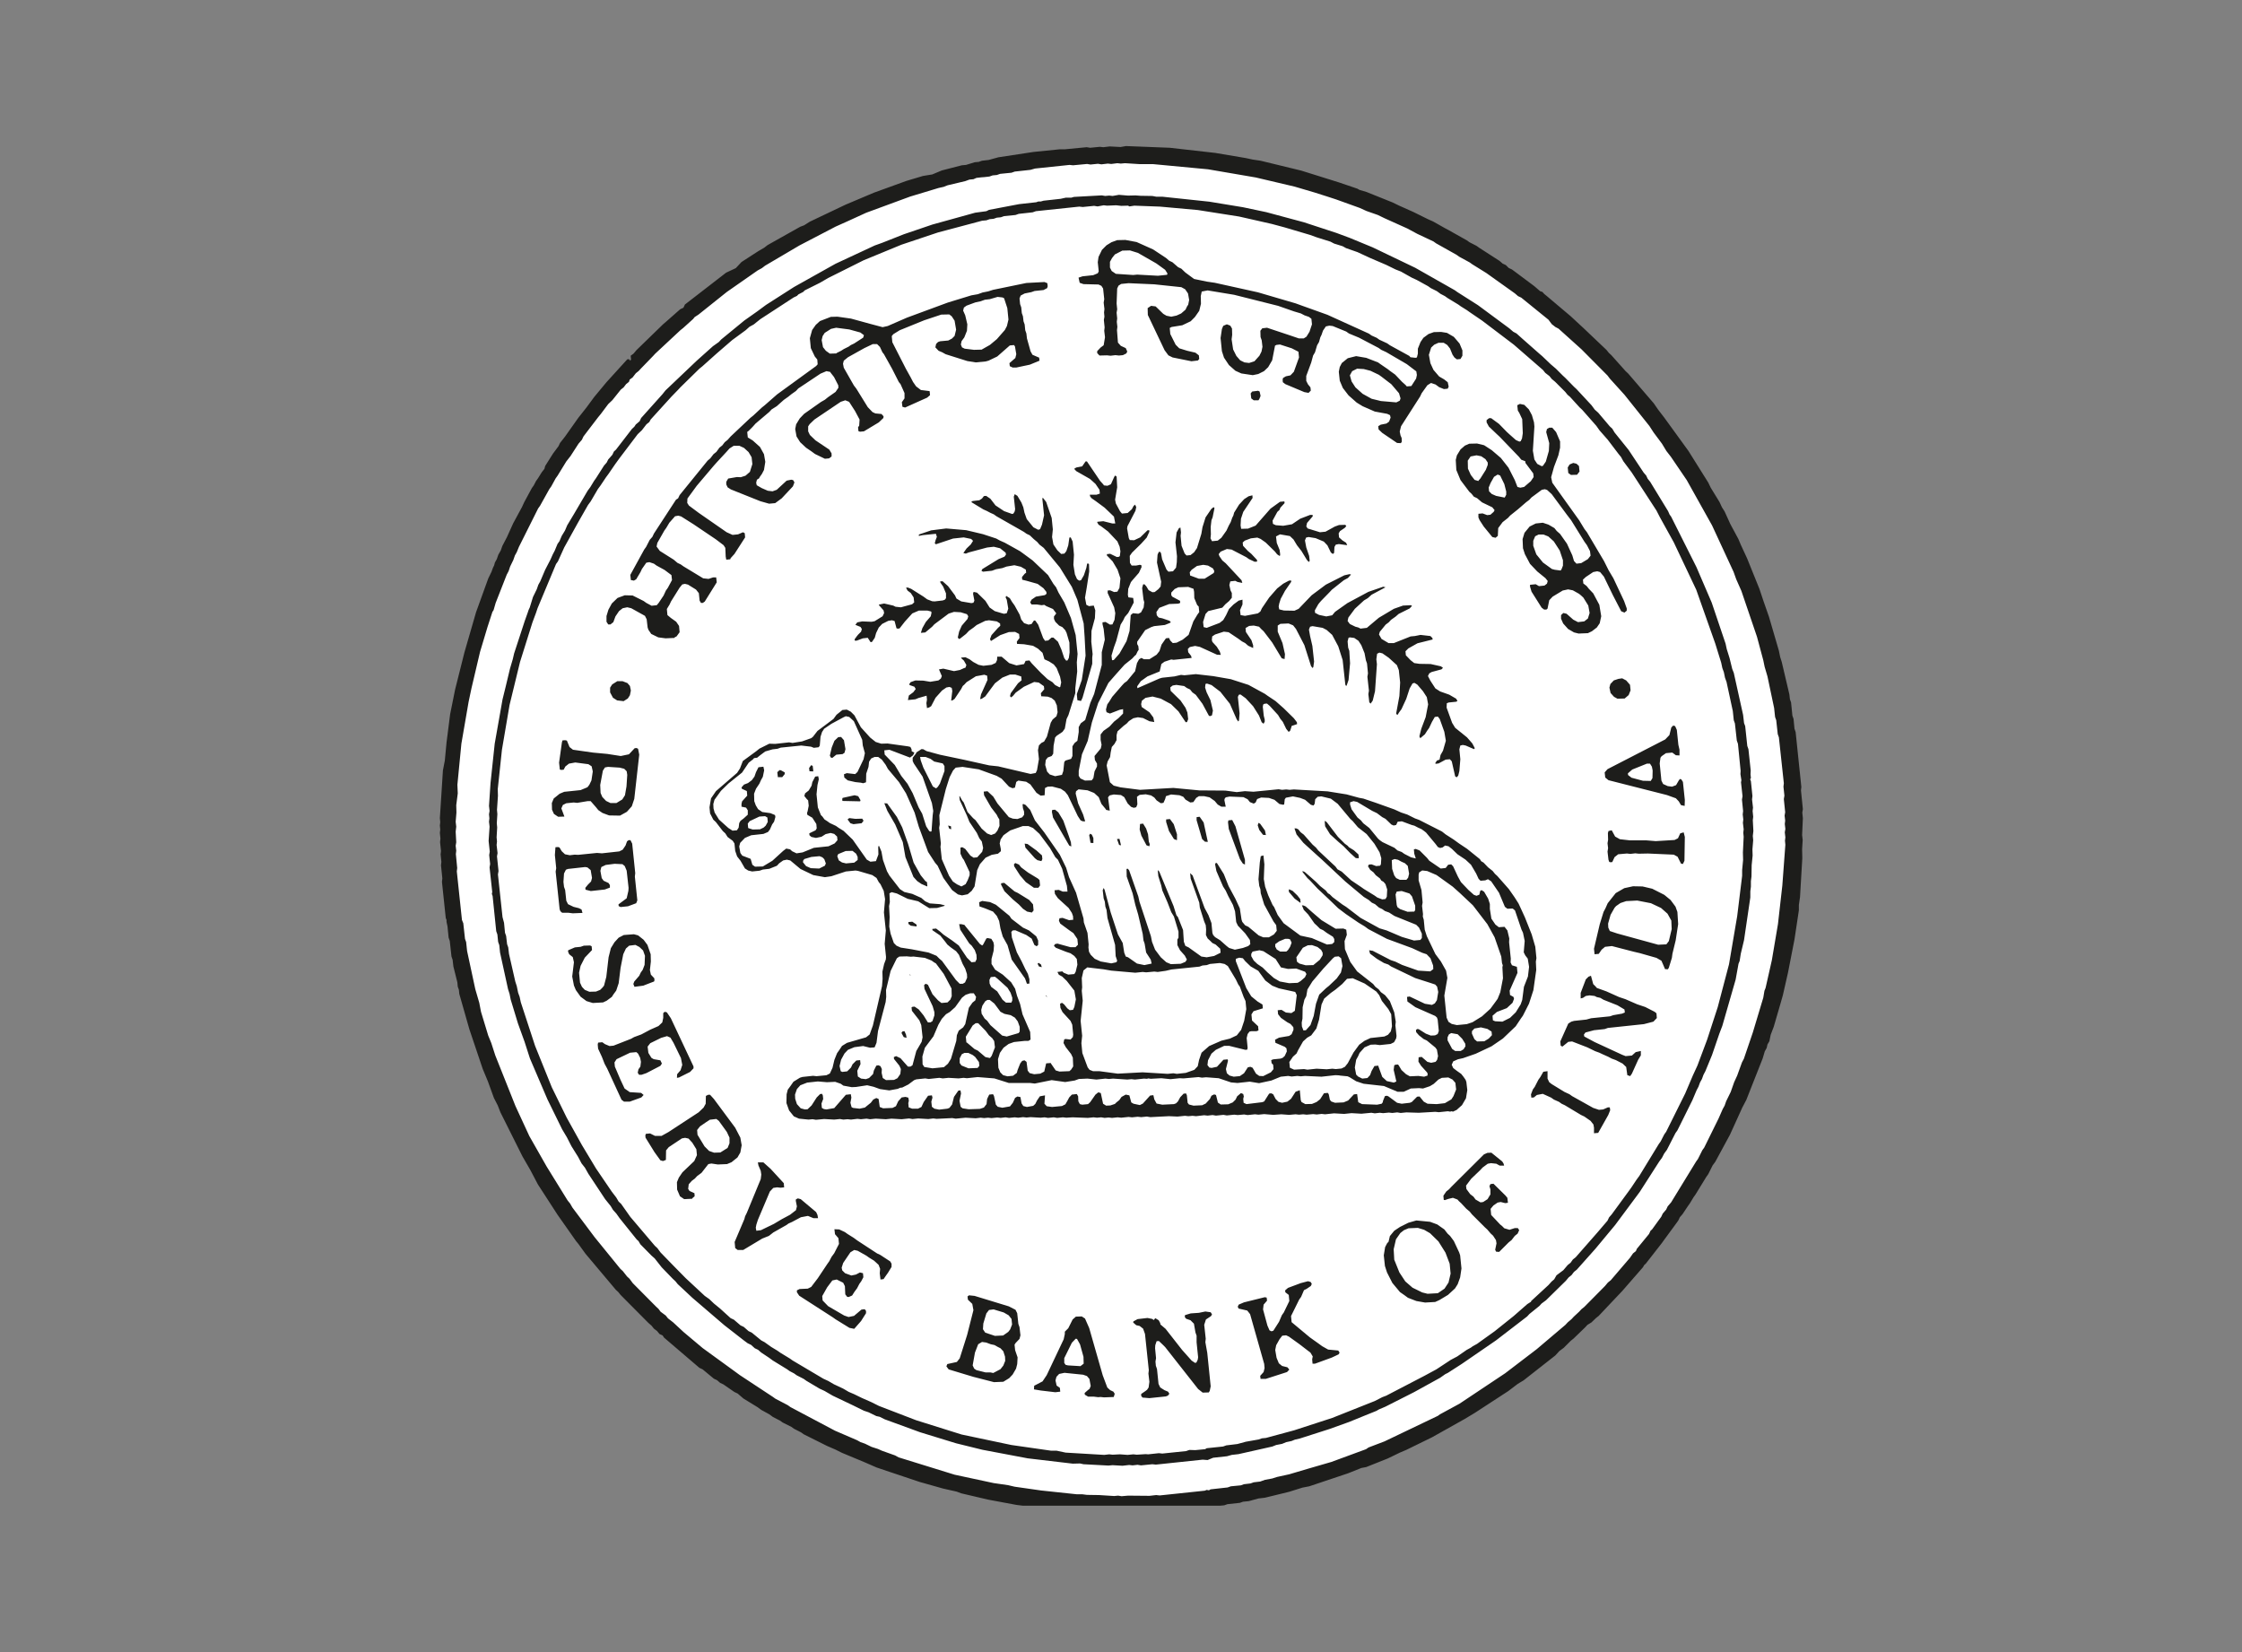 <?xml version="1.0" encoding="utf-8"?>
<!-- Generator: Adobe Illustrator 26.0.3, SVG Export Plug-In . SVG Version: 6.00 Build 0)  -->
<svg version="1.0" id="Layer_1" xmlns="http://www.w3.org/2000/svg" xmlns:xlink="http://www.w3.org/1999/xlink" x="0px" y="0px"
	 viewBox="0 0 1177.4 867.7" style="enable-background:new 0 0 1177.4 867.7;" xml:space="preserve">
<rect x="0" y="0" width="1177.4" height="867.7" fill="#808080" stroke="none"/>
<style type="text/css">
	.st0{fill:#FFFFFF;}
	.st1{fill:#1D1D1B;}
</style>
<path class="st0" d="M588.4,786.2c195.3,0,353.8-158.4,353.8-353.8S783.7,78.7,588.4,78.7S234.6,237.1,234.6,432.5
	S393,786.2,588.4,786.2"/>
<path class="st1" d="M560.8,717l-1.2-0.3l-0.7-1v-2.5l4-8.1l2-2.1l0.7,0.1l1.6,2.9l1.8,6.5l0.1,3.6l-1.7,1.3L560.8,717z M565,691.4
	l-1.7,1.5l-2.3,4.6l-1.8,1.8v1.2l-0.6,2.8l-8.9,18.8l-2.2,3.3l-4.4,2.3l-0.1,1.9l3.6,0.6l7.6,0.9l2.6-0.3l-0.2-2l-1.7-1.2l-0.6-2.7
	l0.5-1.9l1.4-1.5l2.8-0.6l9.8,1l2,0.7l1.3,1.5l0.7,3.7l-0.6,1.5l-0.9,0.7l-1.7,1.5l0.1,0.9l1.7,1h2.9l2.4,0.3l1.3-0.1l1.8,0.2
	l5.1-0.2l0.5-1.7l-0.7-1.1l-1.7-0.8l-1.5-1.4l-2.4-6.4l-7.1-24.8l-2.2-5l-1.7-1.1L565,691.4z M629.6,689.4l-4.3,0.3l-3,0.9l-0.1,1
	l0.7,0.9l2.3,0.8l1.8,1.8l0.8,4.6l0.6,1.7v3.5l0.8,7.8L629,714l-0.7,1.5l-0.7,0.2l-1.8-1.2l-5-5.6l-8.7-11.1l-2.7-2.3l-0.1-0.7
	l-0.8-1.5l-1.8-1.1l-0.8,1l-0.8-0.6l-2.5-0.5l-5.2,0.6l-2.2,1.2l-0.1,0.6l1.6,1.4l1.8,0.4l1.8,1.4l1,2.8l2,19l-0.2,1.8l0.5,4.3
	l-0.4,3l-0.8,1.2l-0.9,0.7l-2.2,1.5v1l0.7,0.9l3.6,0.3l8.6-0.9l1.1-0.4l0.8-1l-0.7-1.1l-1.9-0.8l-2.2-1.4l-0.9-1.9l-0.8-7.8
	l-0.6-1.7l-0.2-2.2l0.3-1.8l-0.5-5.2l0.1-1.6l0.7-2.1l1.2-0.1l2.1,2l1.2,1.2l17.3,22l2.4,1.9l3.2-0.1l0.5-0.8l0.5-2.4l-1.8-17.6
	l-1-5.6l0.2-1.8l-0.8-7.3l0.9-2.8l2.7-1.8l0.5-0.9l-0.7-1.1l-2.8-0.4L629.6,689.4z M520.2,720.7h-2.6l-4.8-1.2l-1.2-0.8l-0.8-1.7
	l1.2-6.7l1.7-4.4l2-1.2l2.2,0.3l2.4,0.9l1.9,0.4l1.8,1l1.4,0.7l1.5,1.6l0.9,2.8l0.1,2.2l-1,2.5l-1.5,1.9l-3.8,2L520.2,720.7z
	 M517.4,699.8l-1.2-1.8l0.2-3l1.6-5.3l1.4-1.8l2.4-0.3l5.3,1.6l2.6,1.5l1.5,1.9l0.3,2.9l-1,2.6l-1,1.3l-2.7,1.9l-4.3,0.2
	L517.4,699.8z M508.1,680.8l0.2,1.7l2.3,2.2l0.6,3.3l-3.3,13l-3.9,12.3l-1.5,1.9l-5,1.1l-0.5,1.2l1.2,1.6l12.9,3.9l10.9,2.8l4.9-0.2
	l3.1-1.9l1.8-1.9l1.8-3.1l0.6-2.4l0.2-3.5l-1.3-3.8l-0.3-2.9l0.6-0.9l2-2.1l0.5-1.9l-0.5-4.3l-0.6-1.7l-0.6-5.6l-0.9-1.8l-3.5-1.8
	l-18-5.5l-2.9-0.3L508.1,680.8z M686.9,672.8l-3.8,1l-6.7,2.5l-1.5,1.3l0.1,1l1.8,1.4l0.3,3.2l-2.9,6l-1,1.4l-1.5,3.5l-3,4.7l-1,0.3
	l-1-0.5l-1.1-2.5l-2.3-8.5l0.3-2.5l1.8-2.1l-0.2-1.6l-1-0.2l-10.9,2.7l-2.8,1.2l-0.5,1.1l0.5,1l0.6,0.1l3.9,0.9l1.5,1.9l7.4,26.1
	l0.2,2.2l-0.5,2.1l-1.8,2l0.2,1.6h2.7l11.2-3.6l1.2-1.3l-1-1.2l-2.8-0.7l-1.7-1.4l-1.2-2.9l-0.7-4.1l0.5-2.5l1.8-3.2l1.4-1.8l2-0.2
	l1.5,0.7l5.3,3.8l6,4.6l1.2,2l-0.3,1.5l0.2,2.3h1.3l8.8-3.2l3.6-1.7l0.5-0.9l-0.7-1.1l-5.3-0.5l-3.2-1.8l-1.9-1.4l-4.5-3.2l-9.6-8
	l-0.3-3.2l4.3-8.7l1-1.4l1.5-3.5l1.4-0.7l2.2-1.5l0.5-1.1l-0.6-1L686.9,672.8z M438.2,645.5l0.3,2.6l1.8,2.1l0.3,3l-2.5,4.9
	l-1.4,1.9l-1.2,2.3l-1,1.4l-5,7.5l-3.5,4.6l-1.8,0.9l-4.3,0.2l-1.4,0.7v1l1.2,1.8l17.7,11.4l1.4,1l7.3,4.5l2.5,0.5l3.6-4.1l2.6-4.1
	v-1.2l-0.7-0.9l-1.7,0.2l-3.9,3.3l-2.9,0.6l-2.3-0.8l-8.4-4.9l-2.9-3l-0.2-2.3l2.6-4.6l2.7-3.6l2.3-0.5l3.4,1.7l0.9,1.8l0.2,4.3
	l1,1.3l0.8,0.1l1.8-0.8l1.2-1.9l1.4-1.9l1.2-2.3l1-1.4l1.1-2.1l-0.2-2.1l-1.6-0.4l-2.1,1.1l-2.4,0.5l-3.3-1.2l-1.5-1.5l-0.3-1.4
	l0.8-2.5l3.8-5.6l2-1.2l1.8,0.4l4.6,2.6l1.4,1l2.6,1.6l2.4,2.2l0.8,2.1l-0.2,2.3l0.4,3.3l1.6-0.2l1.3-1.9l1-1.4l1.9-3.1v-1.7
	l-0.7-1.2l-5.2-3.4l-1.7-0.8l-10.4-6.8l-1.9-1.4l-3.2-2l-1.4-1l-3-1.4L438.2,645.5z M746.9,678.7l-5.1-2.5l-3.8-3.3l-3.1-4.7
	l-2.7-6.7l-0.3-5.5l1.2-5.2l2.3-3.3l1.9-1.5l2.4-1l4.9-0.2l3.3,1l3.1,1.8l4.4,4.3l3.7,5.9l2.2,5.8l0.5,5.2l-1.1,4.7l-2.1,3.2
	l-3.5,2.4l-5.4,0.3L746.9,678.7z M739.6,642.1l-4.4,2.2l-3,2l-2.3,2.8l-0.7,3l-0.7,0.7l-1.1,2.1l-0.7,4.3l0.6,5.6l1.1,3.4l2.8,5.5
	l4,4.8l2.3,1.6l1.9,1.4l4.4,1.7l4.6,0.8l5.3-0.3l2.2-1l4.5-2.7l3.7-3.4l1.4-2.2l1.3-3.6l0.7-4.7l-0.7-6.9l-0.5-1.5l-2.8-6l-2-2.7
	l-1.3-1.2l-1.7-2.2l-2.3-1.6l-1.4-1l-3.8-1.4l-7.2-0.7L739.6,642.1z M398.3,612l1.2,2.8l0.3,2l-0.3,2.4l-7.3,17.7l-0.9,1.8l-0.4,1.5
	l-5.1,12l0.3,3.2l1.3,1h2.9l10-6l3.5-1.4l2.3-1.8l6.9-3.9l1.1-0.8l1.8-0.8l4.7-2.5l3.7-0.7l2.9,1.2h2.4l-0.3-1.7l-0.7-1.5l-8.1-6.8
	l-1.5-0.4l-1,0.5l-0.1,0.7l0.6,3l-0.5,2l-3.1,2.4l-4.3,2.3l-4.2,2.5l-6.8,3.3l-2.4,0.3l-0.3-1.6l0.3-1.6l0.8-2.5l6.3-14.9l1.8-1.9
	l2-0.3l1.8,0.2l1.9-0.2l-0.2-2.2l-6.9-7.5l-3.8-3.4H398L398.3,612z M781.1,605.4l-1.8,0.8l-17.1,17l-1.2,1.3l-1.5,1.2l-1.5,2.2
	l0.2,2.2l0.6,0.1l1.7-0.6l2.5-0.6l2.4,0.9l0.7,0.8l1.3,1.2l2.6,2.8l1.8,1.5l1.2,1.5l6.8,6.8l1.3,1.2l1.7,2l1.3,1.2l1.5,2.3l0.3,1.7
	l-0.7,3.4l0.5,1l1.6,0.1l5-5l1.5-1.2l1.7-2.2l1.5-1.2l0.8-1.8l-0.7-1.1h-1.6l-2.8,0.9L790,645l-1.2-1.2l-1-0.8l-4.7-5l-0.3-3.2
	l1.5-1.8l2.2-1.5l1.6-0.3l2.4,0.6l1.4-0.2l-0.3-2.6l-1-1.2l-6.3-6.2l-1.6,0.2l-0.5,1.1l0.5,1.7v2.6l-1.5,2.5l-2.3,1.5l-1.4,0.2
	l-2.6-1.5l-1.1-1.5l-1.7-1.3l-2-2.7l-0.2-1.8l2.7-3.6l4.8-4.6l1.2-1.3l2.7-2l1.7-0.3l2.8,0.3l1.8,1l2.3,0l-0.3-1.1l-0.7-1.1
	l-5.7-4.6L781.1,605.4z M372.4,604.4L370,602l-3.7-6.1l-0.2-2.5l1.5-1.9l3.2-2.2l2-1.3l3.4-0.4l1.3,1l4.2,5.8l1.4,3v3l-1,2.4
	l-3.8,2.4l-3.3,0.1L372.4,604.4z M370.7,575.5l-0.1,4.1l-1.1,2l-2.6,2.5l-15.9,10.4l-3.6,2H344l-2.6-1.3l-2.2,0.2l-0.3,0.8l0.1,1.2
	l4.7,7.6l3.1,4.3l1.4,0.4l1.5-0.6l0.1-5l1.4-1.7l6.9-4.6l1.7-0.3l1.8,0.4l2,2.2l2.1,3.4l0.3,3.1l-1.4,3.1l-6.2,5.9l-1.9,2.8l-1,2.4
	l0.1,3.9l1.5,3.5l2.2,1.5l4.2-0.2l0.1-0.3l1.2-1l-0.1-1.6l-2.6-1.2l-0.7-1.1l0.3-2.4l1.6-1.8l1.6-1.2l1.2-1.3l2.3-1.7l3.6-4.6
	l1.6-0.3l3.4,0.5l4.8-0.2l2.4-1l1.6-1.3l1.5-1.2l1.5-2.6l0.7-3.8l-0.7-4l-2.7-5.2l-11.2-15.1l-2-2.2l-1,0L370.7,575.5z M810.5,562.8
	l-1.6,2.8l-1,1.4l-1.9,3.7l-1,1.4l-1,2.6l0.2,1.7l1.3-0.1l1.6-1.3l3.1-0.6l4.4,2l1.4,1l2.7,1.2l1.4,1l1.7,0.8l8.5,5.1l1.7,0.8
	l3.3,2.3l1.5,1.9l0.3,1.7v2.9l2.2-0.2l5.3-9.4l1-2.5l-0.2-1.5h-1l-2.5,1.1l-2.2,0.2l-3-1l-11.1-6.2l-1.4-1l-2.6-1.2l-6.7-4.1l-1.3-1
	l-0.9-1.9v-3.9L810.5,562.8z M474,541.6l-0.6,0.8l1.2,2.2l1.5,0.4l-0.3-1.7l-0.8-1.8L474,541.6z M348.3,532v2.5l-0.5,2.4l-2,1.9
	l-4.3,1.9l-4.7,2.5l-3.8,1.4l-1.6,0.9l-9.2,3.6l-2.1,0.2l-2.4-1l-1.4-1l-2.2,0.2l-0.2,1l0.2,2.2l2,4.3l1.4,3.6l1.4,2.6l7.5,16.3
	l1.3,1h3l6.1-2.2l1.2-1.3l-1.3-1.1l-6-0.4l-2.7-1.9l-2.2-4.7l-2.9-6.8l-0.2-2.2l1.1-1.7l7.1-3.4l3.3-0.3l0.9,0.8l1.1,2.2l0.4,2.1
	l-0.3,2.5l-1,1.4l-0.4,1.8l0.7,1.1h1.3l2.6-0.9l7.3-3.8l0.8-1.2l-0.8-1.7l-3.5-0.6l-1.2-0.7l-1.6-2.6l-0.4-3.3l1.4-1.8l5.7-2.8
	l3.1-0.9l1.8,0.8l1.6,2.7l3.9,8l0.7,3.6l-0.9,2.8l-1.8,2.1l-0.1,1.9l1.1-0.2l5.8-2.9l1.8-1.9v-1l-11.9-25.3l-2.1-3.1l-1.1-0.3
	L348.3,532z M549.2,522.9l0.8,0.8l-0.7-1.1L549.2,522.9z M834.2,512.9l-1.4,1.4l-2.7,7.1v2.9l1.2-0.3l1.5-1l2-0.3l2.6,0.3l1.2,0.6
	l1.8,0.4l1.7,1l7.3,2.9l3.7,2.2l0.2,1.6l-1.5,0.6l-4.6,0.8l-1.7,0.6l-9.9,1l-2.5,0.7l-6.5,0.7l-1.4,0.4l-1.6,1l-4.2,9.4l0.2,2.2
	l0.9,0.5l3.1-2.5l2-0.2l8,3.1l4.1,2l2.2,0.8l1.9,0.9l2.7,1.2l1.9,1l2.2,0.8l3.5,1.8l1.9,1.8l0.6,4.3l1.5,0.5l0.9-1.3l3.3-7.3
	l1.4-2.3v-2.3l-2.7,0.6l-2,1.8l-3.3,0.3l-1.8-0.7l-14.5-6.7l-5.4-2.9l-0.2-1l0.8-1.1l4.5-1.2l5.6-0.6l1.7-0.6l18.9-2l5-1.3l1.8-1.9
	l-0.2-2.5l-1-0.8l-4.9-2.5l-4.2-1.4l-6.2-2.7l-3.3-1.1l-6.7-3l-5-1.8l-0.7-0.8l-1.2-1.2l-1.2-4.4L834.2,512.9z M478.3,512.5
	l-0.4-0.7l-0.4-0.1L478.3,512.5z M544.9,506.1l0.7,1.4l1.5,0.4l-0.4-1.4l-1.3-0.9L544.9,506.1z M327.6,491l-2.7,1.4l-2.2,2.4
	l-1.9,3.1l-1.2,4.8l-1.2,10.3l-1.2,4.6l-0.8,1l-1.2,1.2l-2.2,0.9l-3.5,0.1l-2.4-1l-1.5-1.6l-1-2.2l-0.5-5.2l0.8-3.6l2.2-4.3l3.8-4
	l-0.2-2l-0.8-0.4l-3.3,0.1l-1.7,0.6l-3,0.3l-3.5,1.5l-0.1,0.7l0.6,1.4l1.9,1.5l0.6,2.7l-0.9,7.5l0.9,4.7l1,2.4l2.5,3.5l3.1,2.3
	l3.3,1l5.4-0.3l1.9-0.9l2.7-2l0.9-1.4l1.4-1.9l1.3-3.9l1-8.1l1.4-7.1l1.4-3l1.7-1.5l3.3-0.4l2.1,1.1l1.9,1.8l1,2.8l-0.2,4.8l-1,2.6
	l-1,1.4l-0.8,1.7l-2.6,3l-0.5,1.3l0.6,1.5l4.6-0.6l5.7-2.2l0.2-0.6l-0.1-1.1l-1.8-1.9l-0.5-2.4l0.5-4.5l-0.1-3.8l-1.7-4.9l-2-2.7
	l-2.9-2.3l-2.2-0.6L327.6,491z M477,484.2l0.1,1l1.2,0.9l3,0.4l0.1-0.3l-0.1-0.7l-2.2-1.5L477,484.2z M514.2,473.8l0.2,2.2l0.6,0.2
	l2.3,0.8l4.2,1.7l2,2.3l1.2,2.6l0.7,4l1.2,4.2l2.5,4.5l2.2,7.6l7,9.9l1,2.8l1.3-0.1v-2.3l-0.8-2.8l-1.4-2.6l-1.9-4l-2.5-4.7
	l-2.6-7.8l-0.3-2.9l0.7-0.8l1.4-0.1l5.8,2.5l2.8,1.9l1.4,3.3l1.2,0.7l0.8-0.7v-2.3l-1-2.2l-3.8-3.1l-3.2-1.5l-6-4.6l-1.1-1.6
	l-7.1-5.8l-3.1-1.4l-4.1-0.6L514.2,473.8z M676.8,467.3l0.1,1.1l3,3.5l3,2.2l0.1-0.3l-0.2-1.7l-1.5-1.9l-2.5-2.4L677,467
	L676.8,467.3z M849.3,490.2l-3.9-1.3l-0.8-1.8l-0.1-2.1l1.3-4.6l2.1-3.7l0.8-0.9l2.3-1.6l3-1l5.8-0.3l7.2,1.4l5.3,2.5l3.4,3l2,3.6
	l0.2,4.5l-1.5,6.3l-1.3,1.7l-4.3,0.2L849.3,490.2z M853,466.4l-4.5,2.6l-4.2,5.3l-1.2,2.7l-1,1.9l-2,6.5l-3,12.8l0.3,2.9l2.2-0.2
	l1.5-2.2l1.8-1.5l3.6-0.4l11.6,3l3,0.7l8.8,2.5l2.6,1.5l0.8,1.8l1.1,2.6l1.5,0.1l0.5-0.8l1.6-5.2l0.3-2.2l1.7-7l1.3-8.5l-0.4-6.4
	l-1-2.8l-2.6-3.5l-3.3-2.7l-6.3-3.2l-5.1-1.2l-5-0.1L853,466.4z M525.8,463.8l-0.1,0.7l1.8,3.5l4.4,4.3l3.2,2.7l2.1,2.2l2.2,1.5
	l2.5,0.5l0.9-1.1l-0.3-3.2l-2-2.3l-6-3.7l-1.7-0.8l-5.4-4.5L525.8,463.8z M532.5,453.8l0.1,1.1l3.1,4.8l3,3.5l4.3,3h2.3l0.9-1.2
	l-0.3-2.9l-0.9-0.8l-5.1-3.1l-3.6-2.7l-1.2-1.5l-1.9-0.8L532.5,453.8z M538.5,445.1l5,5.6l1.3,1l2.1,0.5l0.5-1.1l-0.2-1.9l-2.9-2.6
	l-4.7-3.4l-1.5-0.2L538.5,445.1z M329.3,441.8l-0.8,2.2l-1.5,2.2l-1.8,0.9l-9.1,1l-2.6-0.2l-9.9,1l-1.8-0.1l-2.6,0.3l-2.5-0.5
	L295,447l-1.2-2l-0.8-0.2l-1.3,0.1l-0.3,4.1l0.7,6.9l-0.3,1.8l2.1,19.8l0.4,1l0.9,0.8h3.2l2.4,0.3l5.1-0.2l-0.5-1.8l-1.4-0.7
	l-2.8-0.7l-2.9-1.4l-0.9-1.8l-0.6-5.6l-0.6-1.7l-0.3-2.6l0.3-4.4l1-2l1.1-0.4l9-1l1.2,0.2l1.7,1.4l0.7,4.1l-0.5,1.9l-1.6,1.6
	l-1.4,1.7l0.1,1l2.8,0.7l7.3-0.8l2.7-1v-1.3l-0.7-1.1l-2.6-1.2l-1-1.4l-0.7-3.8l0.5-2l2.3-1.1l4.7-0.6l4.1,0.2l1.2,1l1,2.4l1,9
	l-0.1,1.6l-0.9,3.9l-4.3,3.2l0.1,0.9l1,0.5l3.9-0.4l4.3-1.6l0.6-1.5l-1.3-12.5l0.2-1.8l-1.6-15.5l-0.9-1.8h-1L329.3,441.8z
	 M586.6,440.6l1.1,3.1l1,0.2l-0.8-3.4L586.6,440.6z M572,438.6l0.7,4l1.5,0.1v-2.6l-0.8-1.8l-0.9-0.5L572,438.6z M844.7,436.4
	l-0.3,1.1l0.1,3.5l-0.3,1.8l0.3,2.6l-0.3,1.8l0.5,4.3l0.4,1.1l0.6,0.2l1-0.1l1.2-2.6l1.9-1.5l4.6-0.4l1.8,0.2l2.6-0.3l1.8,0.2
	l4.8-0.1l13.6,0.6l2,1.1l1.8,3.6l1,0.2l0.8-1.7l0.2-12.5l-0.6-2.4l-1.8,0.5l-1.2,2.6l-1.8,0.9l-9.9,0.6l-4.8-0.4h-8.7l-5.3-0.6
	l-2.5-1.4l-1.8-3.3L844.7,436.4z M498.4,435l1,0.5l0.1-0.3l-0.1-1.3l-1.5-0.4L498.4,435z M598.7,432.7l-0.2,2.9l0.9,3.2l2.7,5.1
	l1.5,0.5l0.2-1.1l-0.5-1.4l-0.4-3.8l-1-3l-1.6-2.6L598.7,432.7z M660.5,433.4l0.8,2.4l2,2.6l1.5,0.1l-0.5-2.4l-2.5-3.5l-0.9-0.5
	L660.5,433.4z M695.7,431.7l0.2,2.2l2.6,4.2l4.4,4l2.7,2.3l3.5,3.6l2.9,2.6l1.5,0.1l0.1-0.3l-0.2-1.7l-2.4-2.2l-2.6-1.6l-0.7-0.8
	l-1.4-1l-3.7-3.7l-5.8-7.6l-1-0.8L695.7,431.7z M645.1,430.8l-0.2,1l0.4,3.5l5.9,15.9l1.5,2.3l1.1,0.5v-2.5l-5-17.6l-1.7-3.3
	L645.1,430.8z M612.4,430.3v1.3l1.5,4.8l2.6,4.2l1.5,0.6l0.1-0.3v-2.8l-1.7-5.3l-2-2.7L612.4,430.3z M445.1,430.3l1.5,2l1.6,0.5
	l4.3-0.5l1-1.3l-0.7-1.1l-3.6,0.1l-3.2-0.4L445.1,430.3z M628.4,429.1v1.6l2.9,9.9l1.5,1.4l1.5,0.1l-2.2-10.2l-2.1-3L628.4,429.1z
	 M552.6,425.3l-0.2,1l0.6,3l8.5,14.7l1.1,0.5l-0.2-2.2l-1-3l-3-8.4l-2.6-4.3l-1.7-1.4L552.6,425.3z M466,425.8l4.1,7.1l4,9.3
	l1.4,7.9l4.2,10.4l2,2.2l2.2,1.5l3,1.3l0.1-0.3l-0.2-2l-0.8-0.5l-2.5-3.1l-3.7-6.6l-2.9-9.8l-3.1-8.7L471,429l-5.1-7.1l-1.5-0.1
	L466,425.8z M442.5,419l-0.2,0.6l0.1,1l9.3,0.2l0.2-0.6l-1.2-2.1l-1.9-0.5L442.5,419z M408.2,405.5l0.3,2.6l2.3,0l1.3-1.6v-0.9
	l-2-1.1l-0.7-0.1L408.2,405.5z M424.9,403.3l0.2,1.7l1.9,0.1l0.1-0.3l-0.3-2.6l-0.8-0.4L424.9,403.3z M318.3,420.6l-2-2.1l-0.9-2.1
	l-0.2-4.2l1.4-7.5l1.1-1.7l1.6-0.3l6.1,0.4l2.4,0.6l1.3,1.3l0.3,1.9l-0.4,6.1l-0.8,4.6l-1.4,2.2l-3.1,1.9h-3.1L318.3,420.6z
	 M295.4,388.8l-0.3,1l-1.5,10.7l0.4,3.6l0.7,0.2l1.3-0.1l0.9-1.7l1.9-1.5l3.3-0.6l6.9,0.9l1.7,1.1l0.6,2.7l-0.7,4.7l-1.1,2.3l-1,1.3
	l-3.6,1.5l-8.6,0.9l-2.4,1l-1.6,1.3l-1.5,1.2l-1,2.4l0.1,3.5l1,2.2l2.2,1.5l3.3-0.1l-1.6-4.3l0.8-1.8l1.8-0.9l3.9-0.4l1.8,0.2
	l5.4-0.9h1.7l2.8,3.2l1.2,1.5l2.2,1.5l3.5,1.3l5.7,0.1l3.6-2l2.6-2.9l1.3-3.9l2.6-23.2l-0.6-3.1l-0.8-0.4l-1,0.1l-3,3.2L326,397
	l-7.1-1.1l-7.5-0.7l-10.5-1.5l-1.8-1.4l-1.4-3.4l-0.9-0.2L295.4,388.8z M440.2,387.1l-2,1.9l-1.4,3.5l-1,4.3l0.5,1l0.8,0.2l2.1-1.7
	l3.3-0.3l1-0.7l0.5-1.9l-0.8-4.7l-1.5-1.7L440.2,387.1z M862.8,410l-6-1.6L855,407l-0.1-0.9l2.3-2l7.7-3.1h1.6l1,1.6l0.4,2l-0.1,4
	l-0.9,1.5L862.8,410z M877.7,382l-1,4l-2.2,2.3l-30.3,15.6l-1.5,1.7l0.3,2.7l1.7,1.4l30.7,7.8l4.7,1.7l1.5,1.6l1.2,2l1.9,0.4
	l0.1-3.1l-1-9.5l-0.9-1.4l-0.7-0.1l-0.5,0.6l-1.5,2.6l-2.1,0.8l-2.3-0.3l-2.4-1.1l-0.9-1.8l-0.9-9l0.4-3l0.6-0.8l2.3-1.6l3.3-0.3
	l1.9,1.4l1.9,0.1v-3l-0.6-2.6l-0.8-7.8l-0.9-2l-1-0.3L877.7,382z M324.2,357.7l-2.7,1.7l-1.1,1.7v2.5l1.5,2.8l2.2,1.4l3.4,0.4
	l2.2-1.4l1.1-1.7l0.5-2.5l-0.5-2.4l-1.3-1.5l-2.6-1L324.2,357.7z M849.9,356.5l-2.4,0.8l-1.8,1.9l-0.5,1.9l0.6,2.8l1.8,2l1.8,1
	l3.8-0.1l2.1-1.8l1-2.5l-0.3-2.9l-2-2.3l-2.1-1.1L849.9,356.5z M532.4,260.8l0.7,6.5l-0.2,1.2l-0.7,1.2l-0.7,0.2l-4.2-1.5l-4.5-3
	l-2.7-3.5l-2.2-1.5l-1.2,0.1l-1,1.3l-1.4,0.9l-3.5,0.4l-0.7,0.4l0.2,0.3l6.1,3.7l1.8,0.8l1.9,1l1.8,0.8l1.4,1l14.4,8.2l1.4,1
	l1.7,0.8l2.1,2l1.8,1.5l1.2,1.4l2.2,1.7l8.5,10.3l6.3,10.2l2.9,6.8l3.3,12.4l0.5,7.1l0.5,9.8l-2,12.8l-2.6,7.4l0.3,3.2l1.9,0.4
	l0.8-1.7l5.1-17.8v-3.3l0.2-1.8l-0.7-6.5l0.1-5.7l1.8-6.7l0.2-4.1l-0.8-2.5l-2.5,0.3l-1.4-0.7l-0.7-3.7l0.9-5.3l1.3-8.5l-0.1-3.8
	l-0.6-0.5l-0.4,0.3l-0.4,2.1l-1.3,3.9l-1.5,2.6l-1,0.2l-1.1-0.8l-1.1-2.5l-0.8-5l0.3-5.3l-0.7-6.9l-1-2.2l-0.7,0.1l-0.6,4.1l-1,3
	l-1,1.3l-1.7,0.2l-2-1.9l-2.1-3.1l-0.7-3.9l0.4-4l-0.6-6l-2.9-8.4l-1.8-2.3l-0.2,0.7l0.9,8.6l-1.1,4.9l-1,2.4l-1,0.3l-2.5-1.3
	l-3.5-4.3l-1.2-3.4l-0.6-2.8l-1-2.5l-2.1-3.5l-1.4-0.9L532.4,260.8z M824.3,243.9l-1,1.6l0.3,2.9l1.4,1l3.2-0.1l1.3-1.7l-0.3-2.9
	l-1.3-1.2l-1.7-0.4L824.3,243.9z M703.6,564.8l4.1,0.4l1.1,0.5l3.4,2.1l3.9,1.3l10.7,1.2l7.1,3h3.3l3.7-1.7l4.3-0.2l2.1,0.2l3.6-1.2
	l2-1.2l2.5-2.3l1.8-0.9l3.4-0.2l2.2,1.1l1.5,1.7l0.4,3.5l-1.4,3.5l-1.1,1.7l-3.4,2l-4.3,0.5l-4.8-0.2l-2-1.1l-2.2-2.7l-1.3,0.1
	l-2.8,2.8l-1,0.4l-4.3,0.5l-2.4-0.5l-4.6-3.4l-0.8-0.3l-1,0.2l-1,2.5l-0.1,0.7l-0.6,0.8l-2.4,0.5l-7.9-0.3l-2-1l-0.6-4.3l-1.7,0.2
	l-3,3.2l-2.4,1l-4.5,0.2l-2-0.7l-0.7-0.9l-0.6-2.9l-0.5-0.7l-2,0.2l-2,3.1l-1.9,1.5l-2.4,1l-3.5,0.1l-2-1.1l-0.4-1l-0.5-5.2
	l-2.2,0.8l-2.4,3.7l-1.9,1.5l-2.8,0.6l-1.9-0.5l-1.5-1.5l-1.3-2.5l-1.1-0.5l-1,0.2l-2.6,4.1l-1.1,0.4l-8.2,1l-1.5-0.7l-0.2-2.1
	l0.3-1.2l-0.3-1.3l-1.2-0.5l-2,1.7l-0.8,1.7l-1.5,1.5l-2.4,1l-3.9,0.1l-1.5-1l-1-4l-1-0.3l-1.4,0.7l-0.8,1.7l-2.2,2.4l-1.9,0.9
	l-4.5,0.2l-2.4-0.6l-0.7-0.9l-0.4-3.9l-0.4-1l-1.3,0.1l-1.8,1.9l-1.2,2.2l-1,1l-1.1,0.4l-6.1,0.3l-3-0.6l-1.2-2.2l-0.5-2.2l-1.7,0.2
	l-3.8,4.2l-1.6,0.8l-3.3-0.7l-1.2-0.7l-1-3.7l-1.9-0.4l-2.2,1.2l-1.2,1.7l-1.5,1.2l-0.8,0.8l-2.4,0.8l-2.2,0.1l-1.6-1l-1.2-5.6
	l-1.3-0.4l-1.5,1.2l-2.8,4l-1.1,1l-3,0.3l-1.3-0.3l-0.8-1.5l-0.1-2.6l-0.7-1.2l-2.6,0.3l-1.4,1.5l-0.9,1.7l-1.1,1.9l-1.8,0.9
	l-5.2,0.5l-2.8-0.4l-1.2-1.3l0.3-4.4l-2.7,0.5l-1.5,2.2l-0.9,1.8l-1.1,1l-3.3,0.6l-1.9-0.5l-0.9-1.4l-0.6-3.3l-1.6-0.3l-1.2,0.7
	l-1.2,2.6l-1.5,1.9l-4,0.7l-2.4-0.5l-1-1.1l-1-4.6l-0.5-0.9l-2,0.2l-1.1,2.3l-0.3,2.7l-1.4,1.8l-2.1,0.7l-5.9,0.2l-3.2-0.5l-1-0.8
	l-0.6-3.1l0.8-3.9l-0.3-1.6l-1.1,0.1l-2.3,3.3l-1,4l-1.4,1.8l-1.1,0.4l-4.3,0.5l-2.5-0.5l-1.3-1l-0.3-2.7l0.6-2.1l-0.3-1.2l-2,0.2
	l-2.3,3.3l-1.2,2.6l-1.8,0.9H479l-1.8-0.7l-0.2-2.2l0.3-1.3l-0.3-1.6l-1.5-0.4l-2,0.3l-1.8,2l-1.2,2.6l-1.8,0.9l-4.9,0.2l-1.8-0.7
	l-0.6-4.2l-1.2-0.5l-1.6,0.8l-1.3,1.7l-1.5,1.2l-1.6,1.3l-2.8,0.6l-3.4-0.4l-0.8-0.4l-0.6-2.3l0.5-2.7l-0.3-1.8l-2.6,0.3l-6.1,7
	l-4.1,0.7l-1.3-0.2l-1.1-0.6l-0.2-2.3l0.9-2.4l-0.2-1.9l-0.4-0.8l-1,0.1l-1.8,1.8l-2.7,4.2l-2.1,2l-1.4,0.1l-2.2-0.6l-2-2.2
	l-0.9-2.8l-0.1-2.2l1-2.9l1.8-2l3.6-1.4l5.6-0.6l4.8,0.4l4.3-0.2l2.9,1l1.4,1l4.4,0.8l2.2-0.1l5.9-0.9l3.4,0.8l3.3,1.2l4.9,0.7
	l4.4-0.8l1.4-0.6l1-0.1l3.2-1.6l3.1-2.3l1.1-0.4l4.7-0.5l1.8,0.3l5.6-0.6l1.8,0.3l3-0.3l5.3,0.3l2.6-0.3l1.8,0.2l5.6-0.6l8.8,0.7
	l7.6,2.4h11.2l2.4,0.3l8.9-1.8l7.1,1l5-0.8l2.2-0.8l4.5-0.2l4.7,0.5l4.7-0.5l1.8,0.2l2.2-0.2l7.5,0.5l2.2-0.2l1.8,0.2l4.8-0.5
	l1.5,0.1l0.8-0.2l1.2,0.2l5.6-0.3l4.8,0.5l4.8-0.5l2,0.1l7.9-0.7l1.8,0.3l2.2-0.2l6.6,0.5l6.5,2.2l3.4,0.3l6.4-0.7l4.9,0.8l6.5-1.4
	l4.9-2l3.9-0.4l1.8,0.3l3-0.3l1.8,0.2l2.2-0.2l8.7,0.4l7.3-0.8l2,0.1L703.6,564.8z M504.9,559.5l-0.9-1.3v-2.5l1.1-2.1l1.4-0.7l2,0
	l2.3,1.1l1.3,1l2,2.7l0.2,2l-0.9,1.1l-4.8,0.2L504.9,559.5z M762.6,550.8l-2.4-4.5v-1.6l0.7-1.5l1.2-0.7l3.4,0.6l2.4,2.4l1.6,2.6
	l0.1,1.3l-1,1.6l-1.5,0.9h-2.9L762.6,550.8z M774.3,545.7l-1.3-2.9v-1.3l1.3-1.4l3.4-0.6l3.4,0.8l2.2,1.4l0.2,1.9l-1.7,1.8l-2.3,1.4
	l-3.8,0.1L774.3,545.7z M517.5,555.1l-4-3.4l-1.7-0.8l-4-3.4l-0.3-0.1l-0.3-3l3.6-5.9l1.6-1.2h1.3l3.9,4l1.7,2.3l1.8,1.6l1,1.5
	l0.4,3.3l-1.7,4.4l-0.9,1.2L517.5,555.1z M526.3,543.8l-6.2-5.5l-1.7-2.3l-1.3-1.1l-1.6-2.6l-0.2-2l0.6-2.2l1.5-2.3l1.1-0.7h1.3
	l2.4,1.9l3.2,4.3l2.1,1.1l3.3,0.7l2.2,1.3l1.5,2l1,2.8v2.5l-0.6,0.8l-6.2,1.8L526.3,543.8z M485.4,560.3l-0.9-1.4l-0.1-4.1l1.3-4.6
	l4.5-6l2.6-6.1l1.8-3.1l2.2-2.4l2-1.2l2.8-2.5l3.6-5l1.9-1.5l2.4-0.8l1.9,0l1.2,1.9l-0.4,1.8l-1.5,1.2l-1.9,2.7l-1.9,8.6l-1.1,1.7
	l-2.3,1.7l-1,2.4l-0.3,3l-2.8,9.4l-1.6,2.6l-2.1,1.8l-6,0.6L485.4,560.3z M677.4,560.7l-0.3-3l1.9-2.8l1.9-1.7l0.8-1.7l2.6-4.6
	l2.2-2l2.1-1.2l2.7-3.6l1.4-4.6l1.3-8l1.4-3.1l3.5-3l2.4-1.7l3.6-3l1.2-1.3l1.3-1.4l3-0.3l6.3,2.8l6.1,4.2l1.5,1.9l1.4,3l3.4,4.3
	l1.5,2.7l0.4,6.3l-0.6,2.7l-1.5,1.8l-1.9,0.9l-7.3,0.8l-3.2,1.5l-2.7,2l-3,4.1l-3,5.6l-1.5,1.9l-1.8,0.9l-3,0.3l-1.8-0.2l-3,0.3
	l-5.3-0.3l-4.8,0.5l-1.8-0.3l-5.2,0.3L677.4,560.7z M526.5,525l-2.8-4.4l-3.2-2.4l-0.8-1.7l-0.1-1.9l0.7-1.5l2.2-0.2l1.3,1l5.3,4.8
	l1.6,2.6l0.9,2.6v1.5l-0.5,1.1h-2.8L526.5,525z M612.2,509.8l3-0.7l14.7-1.5l1.6-0.6l2.2-0.2l1.7-0.6l5.2-0.5l2.5,0.5l1.7,1.1l4.2,7
	l1.3,2.7l0.8,1.1l2,5.4l1,2.2l0.4,4.2l-1.1,6.1l-1.6,4.8l-2.3,2.9l-3.6,1.7l-4.5,1.1l-6.4,2.8l-4,3.5l-1.3,3.8l-0.7,3.3l-1.8,1.9
	l-4.5,1.6l-4.7,0.5l-1.8-0.3l-3,0.3l-13.2-0.8l-13,0.7l-9.7-1.3H574l-1.8-0.7l-1-1.3l-2.8-7.5l-0.5-5.2l0.4-3.9l-0.8-7.8l1.1-10.6
	l-0.5-5.2l0.2-1.8l-0.2-4.9l0.9-4l2-1.6l8.5,1l4.1,0.7l12.6,1.1l3.9-0.4l1.8,0.2l4.3-0.4l1.8,0.2L612.2,509.8z M655,551.2l0.2-1
	l-0.5-5.1l0.5-2.1l1-1.3l1.1-0.2h2.6l1-0.4l-0.2-2.2l-3.2-3l-0.3-3.2l1.1-1.7l4.9-1.5l-0.2-2l-2.6-1.6l-3.3-2.7l-2.6-4.3l-5.5-14.2
	v-1.2l1.8-0.6l1.9,0.3l1.2,1.5l2.9,2.8l4,2.3l3.7,5.1l3.6,2.7l3.5,1.4l8.2,1.8l0.4,0.1l0.8,1.7l-1,8.2l-1.8,1.2l-2.9-0.3l-2.3-1.4
	l-2,0.2l0.2,2.1l1.5,1.9l3.3,2.3l1.7,0.9l1.5,1.7l0.1,1.3l-1,2.4l-1.3,0.9l-5.3,0.9l-2.1,1.1l0.2,1.6l4.9,2.1l0.9,0.8l0.2,1.6
	l-1.1,2.4l-1.1,1l-1.1,0.4l-3.9,0.4l-1,0.4l0.2,1.6l0.8,0.8l0.2,2.3l-1.4,1.7l-4,2l-2.1-0.1l-1.7-1.2l-1.8-3.1l-1.2-0.5l-1.3,0.3
	l-2,3.1l-2.2,1.5l-3.2,0.3l-2.2-0.6l-1.4-1.2l-0.5-2.2l1.1-4.4l-0.2-0.7l-2.2,0.2l-3.4,3.7l-2.8,0.6l-1.2-0.2l-1-1.3l0.3-2.5
	l1.8-3.5l2.3-2l4.4-2.1h2.6l8.5,2.1L655,551.2z M684.5,541.1l-0.8-2.1l-0.1-2l0.4-2.1l0.1-6l0.9-3.9l1-1.9l0.6-3.5l2.6-4.2l5.7-6.7
	l5.1-5.5l1-0.8l2-0.2l1.3,1l0.7,4.1l-0.8,3.4l-2.2,3.1l-4.1,3.9l-1.5,1.2l-3.6,3.4l-1.7,4.8l-1.2,6.4l-1.7,4.8l-2.4,2.7L684.5,541.1
	z M459.3,550l1-2.4l0.8-6.2l4-15.2l0.3-2.7l-0.1-3.6l2.4-10l2.4-4.9l0.9-1.8l1.3-0.9l3.9-0.1l2.1,0.2l1.4-0.1l6,0.7l3.5,1.4l1.4,1
	l0.9,0.5l4.1,5.5l4.1,7.7l0.1,4l-0.7,1.8l-1.5,1.5l-3.2,0.3l-1.8-1.4l-2.9-3.2l-2.4-5l-1.2-0.5l-0.8,0.7l0.2,2l4.3,9.1l0.9,3.1
	l0,1.7l-1,3l-1.1,0.7h-1.3l-2.3-3.7l-2.5-3.1l-2.2-1.5l-1.1,0.1l-0.5,0.3l0.2,1.8l3.9,5l1,2.5l0.7,6.4l-0.5,2.4l-2.8,4.8l-2,7.5
	l-1.1,0.7h-1.3l-3.9-4.4l-2.3-1.1l-1.2,0.5l0.1,1l2.8,3.5l0.8,1.8l-0.3,2.6l-1.5,2.2l-1.8,0.9l-4.2,0.1l-1.7-1.1l-0.6-2.7l0.1-2
	l-0.7-1.5l-1.1-0.5l-1.1,0.2l-1.3,2.6l-0.4,1.8l-2.1,2.1l-1.7,0.6l-2.5-0.3l-1.7-1.1l-0.3-3l1.7-3.5l-0.2-2.1l-2,0.2l-2,2l-0.8,1.7
	l-2,2l-2.6,0.3l-0.8-0.4l-0.6-2.7l0.8-3.3l1.8-3.3l1.8-1.9l3.4-1.4l4.6-0.6l3.6,0.9L459.3,550z M672.1,515.4l-3.1-1.8l-3.4-3
	l-2.5-2.5l-2.8-1.9l-1.9-1.8l-1.3-2.3v-1.2l0.7-1.2l3.6-0.7l2.1,0.5l6.4,4.1l2.8,4.4l3.7,0.8l4.3-0.2l4.7,1.7l0.7,1.2l-0.8,1.7
	l-2.3,2l-1.5,0.9l-4.5,0.2L672.1,515.4z M682.4,506l-1.3-1l-0.3-2.3l3.4-5l2.6-1.3l2.2-0.1l2.9,1l1.9,1.5l0.8,1.5v1.3l-1.5,2.4
	l-3.4,2.8l-4,0.1L682.4,506z M670.5,498.6l-0.8-1.5v-1.3l2.1-1.5l3.1-1.3h1.6l1,0.3l0.8,1.7l-0.8,2.2l-1.1,1.7l-0.9,0.8h-3.2
	L670.5,498.6z M735.3,477.4l-1.4-1l-0.4-1.1l-0.6-5.6l0.6-1.5l2.6-0.3l4.1,1.3l1.3,1.5l1.7,4.9v2.3l-0.5,0.8l-3.5,0.1L735.3,477.4z
	 M762.4,537.7l-1.7-1.1l-1-2.2l-1.2-11.6l1.6-9.3l-0.7-3.8l-2.7-4.8l-2.9-3.9l-4.5-9.4l-1.1-3.4l-0.5-5.2l-0.5-1.7l0.1-1.3l-0.5-4.3
	l0.3-1.8l-0.6-6.5l-1.5-5.1v-3l0.3-1.2l1.6-1l2.6,0.3l4.9,2.1l1.4,1l7.1,5.1l3.8,3.4l6.8,6.4l7.6,9.9l3.8,6.9l3.5,10.1l0.4,3.5
	l0.4,1.1l-0.2,1l0.3,5.8l-1.4,7.3l-1.4,3.5l-1,1.4l-2.8,3.8l-4.4,4l-5,3.1l-3,1l-5.2,0.5L762.4,537.7z M733.2,461.1l-1-1.4l-1.1-3.4
	l-0.2-4.6l1.5-0.6l1.8,0.4l1.8,1l1.8,0.8l1.5,1.4l0.7,4.1l-0.5,2.1l-0.9,1.1l-3.5,0L733.2,461.1z M425.8,455.9l-2.5-1.1l-1.6-2
	l0.1-0.9l0.6-0.8l3.7-1.1l4.3-0.4l1.5,0.6l1,1l0.8,2.2l-0.5,1.2l-3,1.5L425.8,455.9z M442.2,452.9l-1.7-1.1l-0.8-2.2l0.5-1.1
	l3.9-1.6l3.6-0.1l1.9,1.5l0.8,1.7l0,1.6l-1.8,1.4l-4.3,0.4L442.2,452.9z M393.4,435l-0.5-0.2l-0.2-2.3l1-1.3l5.1-2.4l3-0.2l1.2,0.7
	l0.2,2.3l-1.1,2l-1.1,1l-1.9,0.9l-3.8,0.1L393.4,435z M741,450.2l-3.5-1.8l-1.4-1l-2.2-0.8l-1.6-1.4l-6.3-3l-1.4-1l-0.9-0.8
	l-4.6-5.6l-3.2-2.5l-1.2-1.5l-1.8-1.5l-3.1-4.3l-0.8-2.5v-1.2l1.8-0.6l1.9,0.4l7.9,4.7l2.5,1.2l2.8,2.1l1.7,0.9l3.1,3l1.2,0.5
	l1.3-0.3l0.8-1.7l2.2-0.2l5.1,1.9l1.5,0.4l1.9,1l1.8,0.8l1.4,1l1,0.8l5,6l1.2,1.6l1.2,0.5l1.3-0.3l1.3-1l1.8,0.4l1.8,1.4l2.9,2.8
	l4.2,2.8l2.9,2.7l2.7,4.6l1.3,2.8l1,1l2.5-0.2l1.4-0.6l1.7,1.1l4.1,6l3.1,7.4l1.3,1l2.8-0.1l1.2,1l3.4,10l0.8,1.7l0.9,4.3l-0.5,6
	l0.8,1.6l1.3,1.7l0.7,4.3l-0.6,5.1l-2.1,5.4l-0.9,6.9l-0.8,2.3l-2.6,4.2l-3,2.9l-4,2l-3.8-0.2l-1.2-0.5l-0.2-2.4l2.3-2l5.2-2l3-2.8
	l0.8-2.1l-0.3-1l-1.8-1l-0.2-2.3l4.1-9.3l-0.3-3.2l-2.6-0.8l-0.7-1.5l0.1-2l-0.9-8.6l0.1-2l-1-4.2l-1.5-1.9l-3,0.2l-1.8-1.4
	l-2.1-3.1l-0.8-5.1v-2.6l-0.9-2.8l-2.1-3.6l-1.4-0.9l-0.7,0.5l-0.4,1.9l-1.5,0.6l-1.4-0.5l-2.9-2.6l-3.9-4.1l-1.6-2.9l-2.5-5.4l-1-1
	l-1.6,0.2l-1.3,1.7l-2.6,0.3l-6-4.1l-1.2-1.5l-3.9-3.9l-2-0.8l-1,0.2l0.2,2.3l0.8,2.5L741,450.2z M502.6,464.4l-2.2-1.5l-2-3
	l-3.8-8.7l-0.7-6.5l0.2-1.8l-0.9-8.2l0.3-1.8l-0.2-4.8l3.4-13.7l2-6.3l1.8-3.5l1.4-1.5l3.6-0.4l8.5,1.3l9.4,3.4l2.6,1.5l3.9,4.2
	l1.8,0.8l1.3-0.3l0.7-3l1.1-0.7l4.1,0.6l2.2,1.4l3.2,4.4l2.2,1.5l2.1-0.2l0.2-3.8l1.4-0.7l2.3-0.1l4.6,1.2l2.2,1.5l1.5,1.9l5.2,10.9
	l1.5,2.3l1.2,0.5h1.2l-1.1-3.6l-2.6-5.8l-1.3-5.2l0.2-1.2l1.3-1l4.7,0.5l3.5,1.4l2.4,2.2l1.4,3.5l2.3,2.8l0.2,0.4l1.9,0.4l-0.9-7
	l0.8-1l2.2-0.5l3.8,0.3l1.7,1.1l1.8,3.3l1.8,1.8l1.4,0.5l1.3-0.3l0.6-1.5l-0.2-4l1.4-1l3.2-0.3l2.8,0.6l1.7,1.1l1.2,1.5l2.2,1.5
	l1.4-0.2l0.9-2l0.4-1.5l2.7-0.9l4.4,0.4l2,0.8l1.2,1.5l2.5,1.5l1.6-0.2l1.5-2.2l1.4-0.9h2.8l2.8,0.6l2.7,1.9l1.6,1.9l1.9,1.1l2.3,0
	l-0.7-3.4l0.1-0.7l0.6-0.8l2-0.4l7.3,0.3l2.2,1.1l1.2,1.5l2,0.8l1-0.6l0.8-1.8l2.1-0.8l4.1,0.2l2.9,1l2.6,2.2l2,0.4l0.5-0.2l0.3-2.7
	l0.6-0.8l3.7-0.7l3.8,0.8l2.6,1l3,2.6l1.4,0.4l0.6-0.9l0.3-2.4l1.3-1.3l1.9-0.2l5,1.2l3.6,2.7l6.6,7.9l1.3,1.2l2.7,3.2l4.6,3.6
	l1.2,1.5l2.9,3.6l2.7,4.5l0.9,3.1l-0.2,3.1l-0.4,0.8l-2.1,0.2l-2.4-0.9l-1.4,0.1l-0.5,0.9l1.2,1.9l1.7,1.3l1.2,1.5l2.2,1.7l0.7,1.1
	l1.2,0.7l1,1.2l0.9,2.8l-0.2,3.8l-0.7,1.2l-1.7,0.2l-2.6-1l-1.4-1l-5.7-3.5l-1.4-1l-5.2-3.5l-5-4.6l-2.2-1.2l-1.1-1.5l-1.3-1.2
	l-7.7-7.2l-1.2-1.5l-1.8-1.6l-4.6-5.2l-1.7-1.3l-1.2-1.5l-1.1-0.5l-0.9,0l1.1,3.2l3.5,4.3l1.3,1.2l6.5,5.9l1.8,1.6l12.5,11.7
	l9.7,8.1l2.6,1.6l1.6,1.4l1.7,0.8l2.1,1.8l1.7,0.8l1.4,1l2.2,0.8l2.8,1.8l11.4,4.6l1.5,1.5l1.5,3.2v2.3l-0.8,1l-3.3,0.3l-6.4-1.9
	l-8-3.4l-3.7-1.1l-10-5.5l-3.4-2.6l-4.2-3.2L705,475l-5.2-3.9l-1.5-1.5l-0.9-0.5l-1.2-1.5l-2.9-2.3L691,463l-1.8-1.6l-4-3.5
	l-1.2-0.5l0.1,0.6l2.5,3.1l1.3,1.2l4.1,4.4l1.3,1.2l5.8,5.5l3.6,3.5l4.1,3.1l6.6,4.5l3.3,2l1.9,1.4l9.7,5.1l13.3,4.9l5.2,2.4
	l2.4,0.8l2,2.1l1.4,3.8l0.1,1.9l-1.6,1.2l-6.3-0.4l-8.5-3l-3.5-1.7l-2.4-0.8l-9.5-4.9L719,499l0.5,1.8l3.6,2.7l3.7,2.2l2.3,0.8
	l1.4,1l12.7,6.1l8.1,2.6l2.4,0.8l1,1.1l0.6,2.8l-0.7,4.3l-1.1,1.7l-1.5,0.8l-3.7-0.6l-8-3.8l-1.4,0.2l0.2,2.4l4.2,3l10.4,4.6
	l0.9,0.8l0.4,1.1l0.6,6l-0.6,1.6l-1.4,0.7l-2.2,0.1l-2.6-1l-3.5-2.2l-0.8-0.3l-0.9,0.5l0.1,1.2l1.5,1.7l2.4,1.9l1.7,0.8l4.5,3.7
	l0.8,1.1l0.6,3.4l-0.5,2l-0.8,1l-2.3,0.5l-2-0.5l-3-2.6l-1.6,0.2l-0.1,2.3l1.4,2.2l2.9,3.2l0.5,0.7v1.2l-1.8,0.6l-3.1-0.4l-4.4,0.2
	l-2-1.1l-2.4-2.2l-1.3-2.2l-0.5-0.7l-1.3,0.1l-0.7,0.3l-0.3,2.4l1.4,6.1l-1.3,0.6l-3.7-0.8l-2.4-2.2l-1.9-5.2l-0.2-0.7l-2,0.2
	l-1.5,2.6l-0.8,2.2l-1.4,1.5l-2.7,0.3l-2.2-1.1l-1-1l-0.7-3.7l0.7-4.1l1-1.8l0.8-1.8l2.6-2.9l3.2-1.4l2.5-0.1l2.3,0.3l5.7-0.6
	l1.8-0.9l1.1-2l0.2-1.3l-0.6-5.6l0.2-1.8l-0.8-5l-2.3-5.9l-2.5-3.1l-2.2-1.6l-1.2-1.5l-1.7-1.3l-1.2-1.5l-8.4-6.6l-3.6-5l-2.8-6.7
	l-0.2-4.2l1.2-3.3l-0.3-2.7l-1.5-0.6l-4.1,0.1l-7.4-4.5l-4.8-4.1l-3.5-3.1l-1.1-0.5l-0.9-0.1l1,2.4l2.3,2.4l3.3,4.7l1.3,1.2l1.6,1.6
	l1.7,0.8l1.9,1.4l3.2,2l0.7,1.2v1.6l-1.1,1l-2.7,0.3l-8-3.4l-6-1.3l-8.8-6.5l-3.1-4.3l-1.9-4.2l-0.8-1.1l-2.3-5.1l-1.6-4.5l-0.7-4
	l0.3-7.7l-0.5-4.7l-1.4,0.4l-0.5,3.3l-0.7,8.8l0.4,3.5l0.6,1.7l0.2,2.2l1.8,5.9l4.9,8.9l1.4,1.9l0.3,3l-1.5,1.9l-2.6,1.5l-3,0
	l-2.4-1l-5.4-4.5l-1.7-0.8l-1.5-1.8l-0.4-1.2l-0.9-5.9l-2.3-5l-3.6-6.7l-2.5-6.3l-3.5-5.6l-0.6-0.4l-0.5,0.8l0.7,3.6l3.5,8.1
	l1.4,2.2l1.3,2.8l2.5,4.7l1.1,3.4l0.6,5.6l0.9,1.9l3.8,4l2.5,3.5l0.2,2.2l-1.1,1l-2.8,1l-4.2,0.9l-3-0.9l-1.3-1l-3.5-3.1l-2.6-1.6
	l-1-1.1l-0.4-1.1l-0.5-5.2l-1.6-4.2l-2-3.7l-6.3-17.1l-1.3-1.2l0.3,2.9l4.5,12.6l0.3,2.6l2.3,7.3l0.8,1.9l0.2,2.2l-0.1,3l0.9,1.8
	l1.3,1.2l1.2,1.2l1.7,0.8l2.4,2.2l0.2,2.1l-3.4,1.7l-3.9,0.7l-2.8-0.4l-1.4-1l-5.3-3.8l-1.7-0.8l-0.8-2.2l-0.4-6.1l-2.7-6.8l-0.8-1
	l-1.5-4.8l-7.5-18.1l-0.8-0.8l0.3,3.2l1.5,4.8l0.6,2.7l2.7,6.2l2,5.2l1.4,2.3l2.4,7.9l0,3.2l-0.6,1v2.9l1.4,2.7l2.5,2.8l1.1,2.1
	l-0.8,1.2l-2.4,1l-5.2,0.2l-2.4-1l-2.9-2.6l-3-4l-1.6-4.1l-0.6-3l-6-18.1l-0.6-2.7l-4.8-13.7l-0.7-0.9l-0.7,0.1l0.1,4l3.1,8.8l1.4,6
	l1.5,5.1l2.4,10.2l0.4,3.4l0.6,1.7l0.8,4.7l2.4,3.7l0.5,2.1l-3.8,0.8l-3.9-0.8l-4.7-3.3l-1.2-0.4l-0.8-2l-0.8-5.1l-2.5-4.5
	l-3.8-11.5l-3.2-11.9l-0.5-1l-0.5,1.2l0.5,4.3l0.6,1.7l0.3,2.6l0.6,1.7l0.5,4.3l4,14.1l0.3,5.9l0.8,2.4l-0.4,0.8l-2.7,0.6l-5.6-1
	l-3.1-1.4l-2.1-2.1l-0.9-1.6l-0.3-2.2l0.1-1.7l-0.6-6l-1.9-5.5l-0.2-2.1l-3.9-13.5l-3.7-8.2l-1.5-4.9l-3.3-6.8l-8.2-11.8l-4.9-6.3
	l-2.5-5.5l-2.4-2.6l-1.2-0.5l-0.4,0.2l0.2,2l0.6,1.8v1.7l-1,1.3l-2.5,0.9l-2.4-0.2l-2.1-0.8l-6-7.2l-2.2-3.6l-1.3-1.2l-1.7-1.6
	l-2,0.2l0.2,1.9l3.7,6.4l2.9,3.8l0.7,1.4l0.7,1.1l0.1,3.4l-1.1,2.5l-1.2,1.5l-2.1,0.8l-2.1-0.8l-2.9-2.6l-3.2-4.4l-1.3-1.1l-2.9-3.2
	l-2-5l-0.8-1l-1.2-2.2l-0.3-0.1l0.2,2l3.7,8l1.4,3.5l3.9,5.8l1.3,2.8l1.3,1.7l0.7,3.4l-0.5,2l-2.6,2.9l-1.9,0.2l-1.7-1.1l-2.7-3.5
	l-1.5-0.9l-1,0.2v3.2l1,2.2l0.8,1.1l3,6.4v1.6l-1,2.6l-1.1,2.1l-2.2,1.2L502.6,464.4z M489.9,413l-5-9.9l-1.4-3.9l-0.3-1.7h2.9
	l2.6,1l1.9,1.4l4.5,1l0.9,1.4v2.6l-2.4,6.6l-1.1,1.7l-0.9,0.8L489.9,413z M429.9,392.4l0.6-0.8l0.4-4.7l0.8-2.5l1.1-1.7l3.8-2.6
	l6.5-3.5l1.1-0.5l1.8,0.4l2.4,2.2l4.4,9.8l0.3,3l1.1,4l-0.7,3.2l-3.2,6.7l-1.2,1.1l-4.4-0.5l-1.5,0.6l0.2,1.7l1.8,1.5l4,0.9l2.8,0.3
	l1.3,0.3l1.5-0.5l0.1-4.5l1.2-3.6l0.3-2.7l1.1-1.7l1.8-0.8l1.9,0l1.9,1.4l2,2.7l1.2,2.2l5.8,6.9l3.7,5.9l4.5,10.1l2.2,7.4l4.9,13.3
	l3.7,5.7l1.3,1.5l3,6.4l4.6,6.4l3.1,2.3l2.1,0.5l3-0.6l2.1-1.8l1.5-2.3l1.4-8.6l1.4-3.1l3-3.4l3.2-1.5l3.3-0.6l1.5-1.3v-1.1l-0.6-3
	l0.5-2.1l1.5-2.2l3.5-2.5l6.6-2.3h3l2.4,1l3.4,3.1l5.5,7.4l2.8,4.8l1.4,1.4l2.2,4.7l2.5,9l0.3,3h-2.5l-2.1-0.9l-2.2,0.2l0.2,1.9
	l1.5,2.2l1.3,1.2l4.4,4l1.7,2.6l0.6,1.7l0.1,1.9l-2.2,0.2l-3.4-1.2l-1.6,0.2l-0.3,1.3l0.7,1.5l4.6,3.4l2.3,1.6l2.1,3.1l0.3,3
	l-1.3,1.3h-2.6l-6.9-1.9l-1.3,0.3l-0.5,0.9l1,1l5.3,2.1l2.4,0.8l2,1.4l1.3,1.6l0.3,3l-0.9,3.7l-0.7,1.2l-3.2,0.3l-2.4-1l-0.7-0.7
	l-2.6,0.3l0.8,1.5l1.7,0.9l2.4,2.3l4,5.1l0.8,4.6l-0.8,4l-0.7,1.5l-1.7,0.2l-1.3-1l-1.7-2.1l-1.1-0.8l-1,0.5l0.2,2.2l1.1,2.2
	l4.2,4.6l0.9,2l0.5,5.2l-0.2,1.3l-1.2,1.3l-2.6-0.3l-0.7,0.2l-0.4,1.9l1.2,2.2l2.8,3.6l0.9,1.9l0.2,4.6l-1.1,1.7l-0.9,0.8l-5.2,0.2
	l-2-0.6l-2.4-3.5l-0.2-0.4l-2.4,0.2l-1,4.3l-2.1,1.1l-3.2,0.3l-2.4-0.6l-1-1.3l-0.6-4.6l-1.1-0.8l-1.2,0.3l-1,1.3l-1.4,3.5l-0.4,1.5
	l-2,1.5l-2.9,0.3l-2.3-0.6l-1.5-1.5l-1-2.4l-0.2-4.5l1-3.3l1.9-2.7l2.7-2l2.8-1l5.6-0.6l2,0l1.1-0.7l-0.2-4l-4-9.2l-1.3-5.5
	l-1.6-4.3l-1-3.7l-2.1-3.4l-4.4-4l-4-2.6l-1.9-3v-2.6l1.1-4.3l0.2-2.9l-0.3-1.6l-1.1-1.8l-1.9-0.4l-0.7,0.2l-1.7,3.2l-0.5,0.5
	l-1.2-0.8l-7.5-9.2l-0.6-0.8l-1.6-0.4h-1.2l0.6,2.9l4.7,7.2l1.3,1.2l1.6,2.3l0.9,2.5l0.1,2.2l-0.7,1.5l-2,0.2l-2.4-2.4l-4.3-6.4
	l-3.6-2.7l-4.4-3l-1.8-1.6l-2.1-1.6l-2,0.2l0.1,0.7l4.1,2.8l2.5,3.1l1.2,1.6l1.8,1.5l2.8,2l1.5,1.9l1.9,4.7l1.4,2.6l0.9,2.8l0.1,1.9
	l-1.1,2.5l-1.2,0.7h-1.6l-2-2l-7.3-10l-1.3-1.1l-1.6-1.6l-4.2-1.7l-8.8-1.7l-5.8-0.9l-2.2-1l-1.4-1.4l-1.7-4.9l-0.7-3.7l0.2-5
	l-0.3-5.8l0.4-2.1l-0.2-4.6l1.2-0.6l2.7,0.7l5.7,2.8l5.5,1.3l5.8,3.6l4.1-0.1l3.9-1.1l0.1-0.3l-2.4-0.6l-5.4-0.4l-2.4-1.1l-2.1-1.8
	l-4.7-2.1l-4.2-1l-2.3-1.5l-5.5-7.1l-1.3-2.3l-2.1-5.9l-0.8-4.4l-1.2-2.9l-0.3-0.1l-0.2,0.7l0.1,3.8l-1,2.7l-0.3,0.8l-2.9,0.3
	l-1.9-1.1l-7.4-10.5l-4.8-4.6l-2.6-1.6l-1.4-1l-3.2-1.5l-1.4-1l-1.4-0.9l-1.1-1.5l-0.8-0.8l-1.6-4l-0.7-6.9l0.5-4.9l0.7-3l-0.3-1.6
	l-1.6,0.2l-1.5,2.9l-0.4,1.9l-1.5,2.5l-1.9,1.5l-0.4,1.4l1.2,1.5l0.8,0.8l0.3,2.8l-0.6,3l-0.3,0.8l0.2,1l2.6,1.5l2.1,3.3l0.2,2.3
	l-0.6,1l-3.3,1.6l0.1,1l1,0.9l2.4,0.5l2.9-0.6l2.2-1.4l2.6-0.6l1.9,0.5l1.5,1.4l0.2,1.9l-1.5,1.7l-3.2,1.5l-7.7,0.8l-5.9,2.4
	l-3.2,0.5l-2.3-1.1l-1.1-1l-2-0.4l-1.6,1.2l-5.7,5.2l-5,3l-4.1,0.1l-1.4-1l-0.9-3.1l-4.4-1.7l-1-1.4l-0.6-3.4l0.5-1.9l2.5-2.6
	l3.3-1.4l6.4-0.7l2.4-1l1-1.3l1.2-2.7l1-1.4l0.7-2.5l-0.2-1l-2.4-1l-4.3-0.6l-2.2-1.5l-1.2-2l-0.8-2.2l-0.1-3.9l1-2.6l1.8-2.7
	l0.8-1.8l1-1.8l0.7-3.4l-0.4-1.9l-2.6,0.3l-1.3,2.6l-0.8,2.3l-1.4,1.9l-2,1.5l-2.1,0.8l-1.3,1.5l0.2,0.7l2.6,1.2l0.2,2.4l-2.7,3
	l-0.3,1.3v1.5l2.4,0.5l0.9,1.4v2.3l-2.2,2l-1.6,1.2l-0.7,1.2l-0.3,2.4L387,436l-2.3,0.2l-2.2-1.4l-4.9-4.4l-2.3-3.7l-0.6-2.2
	l-0.1-2.3l0.6-2.2l3.4-4.7l4-3.9l7.1-5.7l3.5-5.2l2.3-1.8l0.5-0.6l1.6-0.2l1.6-1.3l1.6-1.2l1.1-0.8l3.8-1.1l2.6-0.3l1.7-0.6
	l10.8-1.1l5.1,0.6l1.5,0.6L429.9,392.4z M567.4,408.8l-0.9-1.4v-2.6l1.7-8.7l3-7l2.2-9.7l3.3-10.2l5.4-10.6l4.2-4.8l4.3-4.8l4-3.2
	l1.2-1.3l0.8-0.7l0.8-1.7l0.6-0.9l-0.2-1.9l-0.6-1.1V337l4.2-6.1l3.2-1.6l1.5-0.5l5.6-0.6l2.5-1l0.7-0.4l-0.7-0.8l-3.8-1.3l-1.9-0.4
	l-1-1.2l-0.2-1.7l1.5-2.2l5.2-2l4.8-0.2l1-0.4l-0.1-1.1l-4.1-2.2l-0.5-0.8v-1.3l1.8-1.9l1.9-0.9l5.2-0.2l2.8,1l0.3,1.6l0.1,3.3
	l1.5,3.6l0.8,0.8l0.3,2.9l-1,1.4l-2.1,3.5l-2.5,7.1l-3.1,2.5l-3.2,1.6l-2,0.2l-1.3-1.3l-0.7-1.4l-1.6,0.2l-2.3,3.3l-1.1,3.4
	l-1.5,1.9l-3.8,2.4h-2.8l-1.4-0.7l-1.2,0.7l-1.1,2l-1,4.3l-4.2,5.1l-1.5,1.1l-1.2,1.3l-5.1,5.9l-1.6,2.6l-1,1.4l-0.7,2.7l0.3,1.4
	l1.8,0.7l5.2-2l1.7-0.3v2.3l-2.4,2.4l-2.3,1.8l-2.5,2.7l-3.1,2.2l-1.5,1.9v2.8l0.5,2.6l-0.4,1.9l-3.3,4l0.2,2.1l1.1,1.9v1.5
	l-1.3,2.6l-0.6,3.5l-0.9,1.2l-3.5,0.1L567.4,408.8z M625,302.2l-0.2-1.7l1-1.3l2.8-2l3.3-0.6l2.5,0.4l2.6,1.5l0.7,1.4l-0.3,1l-4.8,3
	h-3L625,302.2z M570.1,242.3l-1.8,2.6l-3.1,0.6l-1.1,0.7l1.1,1.2l7.2,4.1l2.9,2.6l2.1,3.1l0.2,2l-1.8,0.6l-3.5,0l0.2,0.9l0.7,0.9
	l2.3,1.6l4.6,3.4l4.9,4.7l0.7,3.6h-1.5l-4.8-1.2l-3.1,0.3l-0.1,0.3l0.7,1.2l1.4,0.9l3.6,2.7l4.9,5.2l1.2,2.8l0.4,2.4l-0.3,2.5
	l-0.5,0.4l-1.1,0.1l-3.5-1.7l-1.7,0.2l0,0.7l0.5,0.5l2.5,2.6l2.6,4.4l1.5,4.5l-0.5,5l-1.1,2l-1.7,0.2l-2.1-0.9l-1.3,0.1v1.3l3.4,7.5
	l0.6,3.1l-0.4,3.5l-1.1,2.4l-1.3,0.1l-2.3-1.4l-1.6,0.2v1l0.6,2.5l0.6,5.6l-1.6,6.6v6.7l-4,15.2l-2,4.7l-2.7,9l-2.3,1.7l-1.1,2v2.6
	l-0.7,4.6l-1.5,1.2l-1.1,1.7v5.1l-0.7,1.5l-3,0.9l-0.6,0.8l-0.5,4.7l-0.7,2l-3.6,0.7l-2.8-0.9l-1.4-1.5l-1-3.5l0.3-2.6l1-1.3
	l2.1-0.8l0.8-1.2l0.2-4.2l0.8-4.3l0.8-0.9l3.1-2.1l1.2-1.7l0.9-5l1-2.1l3.6-11.5v-2.6l1-8.8l-0.2-4.8l0.4-4.4l-1-9.9l-2.5-9
	l-3.5-8.2l-3-5.1l-1.3-2.8l-1.4-1.8l-2.8-4.6l-8.1-7.7l-5.3-3.9l-1.4-1l-7.9-4.4l-2.7-1.2l-1.8-1l-7-2.3l-8.8-2.1l-10.5-0.9l-7.9,1
	l-6.2,2.1l-0.4,0.5l0.2,0.3l2-0.4l6.9-0.7l0.5,1.6l-0.7,1.8l-0.4,1.6l0.6,0.5l9-3l5.6-0.6l3.9,0.8l1,1l-1.2,1.9l-2.2,2.1l-1.7,2.4
	l1.3,0.3l1.5-0.6l9.7-2.6l3.5-0.4l3.3,0.8l2.9,2.3l0.2,1l-0.8,1.1l-3.1,1.3l-8.5,5.2l-0.5,0.9l0.8,0.5l4.7-0.5l2.2-0.8l3.3-0.6
	l2.2-0.8l4.1-0.7l3.4,0.8l2.6,1.5l0.2,1.6l-0.8,0.6l-1.4,1.7l0.1,1.4l2.4,0.6l5.7,1.6l3.1,2.3l1.5,1.9l0.1,1l-0.9,0.7l-4.7,0.8
	l-2.3,1.6l-0.7,1.4l0.7,1.1h2.8l2.5,0.4l1.4-0.2l1.1,0.7l3.5,1.5l1.7,2.3l-1.2,1.6v1.3l0.7,1.5l2,2l1.7,0.8l1.5,1.6l0.7,1.4l1.5,5.1
	l0.1,5.2l-0.4,2.9l-0.7,1.3l-0.7,0.1l-1-1.3l-1.5-4.5l-1.8-4.1l-2.4-2.2h-1l-1.7,1.5l-1.7,0.2l-1-1.5l-2.6-7l-1.5-2.1l-0.7-0.1
	l-1.3,1.9l-1.6,0.3l-2.3-0.8l-1.5-1.9l-0.8-2.5l-2.7-4.9l-1.3-1.8l-1.2-2l-1.9-1.2l-0.3,0.8l0.6,1.2l0.8,4.7l-0.8,2.4l-1.4,0.3
	l-1.2-0.3l-3.7-1.1l-2.7-1.9l-2.2-3.5l-4.4-4.3l-1.8-0.4l-0.3,0.9l0.7,3.7l-0.5,1.1l-1.1,0.2l-5.3-0.9l-2.5-1.5l-0.8-1.7l-3.6-4.8
	l-2.9-2.6l-1.3,0.1l0.2,0.7l1.4,2l1.5,3.6v2.5l-0.6,0.8l-1.1,0.4l-4.3,0.5l-1.3-0.1l-2.6-1l-1.9-1.4l-6.5-4.1l-1.8-0.7l-0.9,0.1
	l0.8,1.5l1.7,1.3l1.5,2.3l0.3,2.6l-1.1,1l-5.9,1.6l-2.8-0.3l-1.2-0.6l-4.8-1.1l-2.8,0.6l0.2,0.4l2.3,2.6l0.3,1.4l-0.8,1.7l-4.2,2.6
	l-1.6,0.3l-4.9-0.2l-2.6,0.5l-1,1.3l2.7,1.1l0.7,1.1l-0.4,1.4l-1.6,1.6l-0.8,1l-1,1.4l0.1,0.7l1,0l3.2-1.2l2.6-0.3l1.5,2.3l0.7-0.1
	l1.5-2.2l0.7-2.5l1.4-2.9l1.8-1.9l3.2-1.6l1.9-0.3l1.4,0.4l1,3.8l0.6,0.2l1-0.1l2.8-3.6l3.9-4.3l3.5-1.5h4.4l2,0.5l0.2,0.6l-0.4,1.9
	l-2.6,3l-1.8,3.2l-0.8,2.5l2.3-0.2l3.6-3l1.2-1.3l7.5-5.6l2.8-0.9l3.5,0.2l3.3,1l0.7,1.1l-0.4,1.4l-3,3.5l-1.4,3.1l-0.7,3.1l0.5,0.8
	l0.6-0.1l3.2-2.5l1.6-1.7l2.4-1.7l1.6-1.3l4.5-2.2l2-0.3l4.1,0.6l1.7,1.1l0.1,1.2l-1.2,1.1l-3.4,3.8l-0.8,2.1l0.5,1l4.9-3.1l4.5-1.6
	l3.3-0.1l2.1,1.1l0.2,2.1l-1.4,1.9l0.1,1.2l3.7,0.2l4.7,0.8l2.6,1.5l2.4,2.2l1,3.4l2.4,1.1l2.5,1.6l1.5,1.9l1.8,4.5l0.6,3l-0.5,2.4
	l-0.4,0.2l-2.3-1.2l-1.4-1.5l-2.6-1.6l-2.1-2l-1.3-1.2l-4.9-5.1l-1.2-1.5l-2,0.2l-0.8,1.7l-4,0.7l-3.8-1.2l-4-3.4h-2.3l-0.1,1.8
	l-0.7,1.5l-2.2,1l-4.3,0.5l-2.5-0.5l-2.8-1.5l-1.9-1.4l-2.2-1.1l-2.3,0.2l0.2,0.4l1.3,1.2l1.3,2.3l-0.5,1.4l-0.7,0.2l-2.2,1
	l-3.1,0.6l-5.6-1.3l-2.3,0.4l1.5,3.5l-0.5,1.3l-1.3,1l-4.3,0.7l-3.6-0.6l-4.2-0.1l-2.5,0.9l-0.8,1.2l0.5,0.4l2.3,0.8l0.7,1.2
	l-1.3,1.7l-2.3,1.7l-0.5,2.4l3.9-0.4l1.7-0.7l4.2-1.2l0.2,2.1l-0.3,1.8l0.3,2.6l1.1-0.3l1.1-0.7l2.3-4.4l3.4-3.8l2.3-1.6l1.6-0.3
	l1.2,0.5l0.3,1.6l-0.6,5.1l0.8-0.2l1-0.7l3.4-5.1l0.9-1.7l0.8-0.7l1.2-1.3l4.9-3.1l4.4-0.8l1.5,0.5l0.2,2.2l-3.4,7.6l-0.5,2.5
	l0.9-0.2l1.8-1.2l2.8-3.8l2.3-3.1l3.9-3l4-1.6h2.8l3.1,1l0.2,2l-1.9,1.6l-2.4,3.3l-1.4,1.9l-0.4,1.5l0.5,0.7l1-0.7l1.5-1.8l4.3-3.1
	l5.4-2.5l2.4,0.3l2.7,1.9l0.2,1.6l-1.8,2.1l0.2,1.6l3.4,0.2l2,0.7l1.7,1.4l1.1,2.5l0.4,3.6l-0.6,2.1l-2,1.7l-1,1.7l-2,7.3l-1.5,2.6
	l-1.4,0.7l-1.3,1.3l-0.5,2.5l0.5,4.7l-1,5.8l-0.7,1.5l-2.7,0.5l-17-4l-4.7-0.5l-13-2.9l-12.9-2.7l-7-1.9l-1.8-1h-1l-0.7,0.5
	l-1.9,1.2l-0.1,0.5l-0.8,1l-1,1.3v1.7l0.6,1.3l4.6,6.9l4.9,13.9l0.7,4.1l-0.3,2.4l-0.6,8.3l-0.4,0.2l-0.8-0.3l-1.6-2.5l-2.1-6.6
	l-1.9-3.4l-3.1-7.4l-2.7-4.9l-3.3-4.2l-3.4-5.7l-5.3-5.5l-0.2-2.2l2.7-0.3l10.8,4.1l1.6-1.2l0.7-1.4l-1.4-0.7l-0.1-1.1l-0.6-1.2
	l-1.2-0.3l-10.8-1.5l-3.3,0.1l-2.9-0.9l-2.9-2.3l-4.9-5.4l-3.4-6.3l-1.9-1.9l-2.1-1.1l-2.3,0.2l-1.6,1.3l-1.5,1.2l-1.6,2.2l-8.4,6.3
	l-2.4,3.1l-0.9,0.7l-4.8,1.7l-5,0.8l-1.8-0.3l-7.3,0.8l-3.1-0.1l-5.2,2.6l-1.6,1.3l-7.1,5.2l-1.5,3.9l-1.5,2.3l-11.1,9.6l-2.6,3.8
	l-0.8,4.7l0.3,3.2l1.7,3.3l1.3,1.2l3.7,4.8l1.3,1.2l1.2,1.9l2.7,2l0.9,1.4l0.4,3.9l1,2.9l1.8,2.3l2.3,4l1.7,1.1l2.1,0.5l3.9-0.4
	l1.7-0.6l3.4-0.4l4-1.6l1.2-1.3l2.1-1.5l1.9-0.4l1.8,0.4l5.4,4.5l6.7,3.2l6.1,1.1l3.4-0.5l7.6-2.5l5.1-0.5l1.3,0.2l7.5,2.2l2.2,1.5
	l1.2,2.2l0.9,1.1l1.7,3.5l0.7,4.3l-0.6,7l1,9.5l-0.6,7l0.7,6.9l-0.1,1.3l-0.9,2.4l-0.9,4l0.1,3.8l-0.3,3.8l-4.8,20.7l-1.7,4.7
	l-1.9,1.5l-10,2.9l-2.6,1.6l-1.6,2.4l-1,1.4l-1.4,3.5l-1,4.2l-1.4,3l-1.8,0.9l-5.2,0.5l-1.8-0.2l-5.6,0.6l-1.3,0.4l-3.4,2.1
	l-1.6,2.3l-1.4,1.9l-0.6,2.4l-0.1,4.6l1.4,3.9l2.5,3.1l2.7,1.2l5,0.5l2.1-0.2l1.8,0.3l4.3-0.4l5.3,0.3l3-0.3l1.8,0.3l2.2-0.2
	l1.8,0.2l3.4-0.4l1.8,0.2l3-0.3l1.8,0.3l3-0.3l5.3,0.3l3-0.3l5.3,0.3l3.9-0.4l1.8,0.3l3-0.3l5.3,0.3l2.6-0.3l1.8,0.2l8.2-0.4
	l1.8,0.3l5.2-0.5l5.3,0.3l2.6-0.3l1.8,0.2l2.1-0.2l1.8,0.2l3-0.3l1.8,0.2l2.6-0.3l1.8,0.3l3-0.3l1.8,0.2l2.6-0.3l1.8,0.2l2.1-0.2
	l5.3,0.3l2.1-0.2l1.8,0.3l3-0.3l1.8,0.3l3-0.3l1.8,0.2l3.3-0.2l8,0.3l3-0.3l1.8,0.2l2.2-0.2l1.8,0.3l2.1-0.2l1.8,0.2l3-0.3l1.8,0.2
	l3.9-0.4l1.8,0.2l3-0.3l1.8,0.2l3-0.3l1.8,0.3l9.8-0.5l4.5,0.2l3.9-0.4l1.8,0.2l2.2-0.2l1.8,0.2l4.3-0.5l1.8,0.2l2.6-0.3l1.8,0.3
	l3.9-0.4l1.8,0.3l3.9-0.4l1.8,0.2l3.4-0.3l1.8,0.3l3.9-0.4l1.8,0.2l3-0.3l4.8,0.4l4.2-0.3l4.1,0.3l3.4-0.3l1.8,0.2l2.2-0.2l1.8,0.2
	l3.5-0.3l1.8,0.2l2.6-0.3l1.8,0.2l4.7-0.5l5.3,0.3l3.9-0.4l5.2,0.3l5.2-0.5l1.8,0.3l2.6-0.3l1.8,0.2l3-0.3l1.8,0.2l2.6-0.3l1.8,0.3
	l3-0.3l6.5,0.2l8.7-0.5l1.8,0.2l4.8-0.5l1.2,0.2l0.7-0.2l0.8,0.2l1.9-0.9l2.8-2.5l2.1-3.6l0.7-4.3l-0.5-4.3l-0.4-1.1l-1.1-1.6
	l-1.2-1.5l-2.4-1.7l-1.8-1.4l-0.8-1.7l0.8-1.8l2.5-1.1l2.7-0.6l6.6-2.3l8.3-3.9l6-4.1l6.7-6.4l2.8-4.2l1-1.4l3.2-6.3l2.3-7.1
	l1.5-10.6l-0.2-4.4l0.3-1.8l-0.6-6l-1.9-6.5l-3.5-8.8l-2.1-4.6l-1.3-2.8l-2.1-3.3l-3-4.3l-6-6.8l-1.3-1.2l-1.2-1.5l-2.4-1.9
	l-2.4-2.5l-1.2-0.7l-0.7-1.1l-6.7-5.4l-4.2-2.8l-2.9-2.1l-4.2-2.7l-1.9-1.5l-12-6.1l-2.2-0.8l-4-2l-3.3-1.1l-3.5-1.6l-9.8-3.5
	l-6.5-2.2l-2.2-0.4l-6.6-1.8l-10-1.6l-17.7-1l-2.2,0.2l-1.8-0.2l-2.2,0.2l-1.8-0.3l-13.2,1.3l-4.5-0.3l-4.3,0.5l-6-0.8l-13.6-0.1
	l-13.7-1.3l-17.5,1l-10.2-1.3l-3.6-0.9l-2-1.8l-1.7-8.8l0.5-2.1l1.3-2.3l0.3-2.4l0.6-2.9l1.4-1.6l1.1-2v-2.6l0.5-2l3.2-2.9l1.6-1.2
	l1.2-1.3l2.3-1.5l2.4-0.5l2.7,0.4l3.4,1.7l2.5,0.4l-0.5-2.4l-2-2.7l-4.1-2.8l-0.3-1.5l0.4-1.8l1.9-1.5l3.7-0.7l4.3,1.1l5.4,2.9
	l3.9,3.8l3.8,5.7l0.7-0.1l0.6-1.5l-0.4-3.5l-1-2.5l-2.6-3.8l-5.2-5.1l-0.2-1.8l1.3-1l1.9-0.3l4.1,0.6l1.4,1l1.7,0.8l1.2,1.5l1.8,1.3
	l3.5,4.7l3.4,6.3l0.6,0.2l1-0.4l0.5-2.5l-1.3-5.5l-2-4.1l-0.8-2.5l0.2-1.9l0.8-0.2l2.4,0.8l4.6,3.5l5,6.3l3.6,8.2l0.8,1.1l0.4-0.5
	l0.3-3.8l-0.9-8.6l0.5-1.1l0.8-0.2l0.6,0.4l2.2,1.6l3.9,4.2l3.1,4.9l1.4,3.5l1,0.8l0.6-1.1v-1.1l-0.5-2l-0.5-4.7l0.2-1.2l0.7-0.4
	l1.3-0.1l1.4,1.2l4.4,4.8l1.2,2l1.3,1.6l1.8,3.7l1.3,1.6l0.8-0.7l0.8-2.5l2.8-0.9l-0.1-1l-1.6-2.1l-5.3-5.2l-4.3-3.8l-4.2-2.8
	l-1.4-1l-8.6-4.7l-9.3-3l-9.2-1.6L628,354l-6,0.6l-1.8-0.2l-3.4,0.8l-6.5,0.7l-1.4,0.4l-11.6,5.1l-0.1-1l1.9-2.7l3.5-2.5l6.4-2.6
	l0.9-3.9l1.6-1.2l3.6-1.2l1.2,0.2l9.5-1l-0.3-1.1l-1.5-1.9l-0.2-1.7l1-1l2.8-0.6l2.5,0.5l9,4.1l2,0.1l-0.5-1.7l-1.6-2.6l-2.3-2.5
	l-0.3-1l0.2-1.9l1.5-1l4.6-1.5l2.5,0.3l5.1,3.4l1.9,1.4l1.7,0.9l1.6,1.4l2.6,1.2v-1.4l-0.9-2.7l-2.9-4.3l-0.2-2.1l1.9-1.1l2.4-0.2
	l2.8,0.6l1.1,1.2l1.3,1.2l4.5,5.9l5,8.3l1.5,0.4l0.2-2.6l-1.3-5.8l-2.5-6l0-3.2l1.4-0.9l4.3-0.2l2.4,1l1.5,1.9l4.4,8.5l3.5,11l0.8,1
	l0.4-0.5l0.4-2.9l-0.9-8.2L688,334l-0.6-3.4l0.6-1.5l1.3-0.3l5.3,0.9l2.1,1.1l2.9,2.6l3.2,6l2.3,7.2l1.4,12.9l0.4,0.7l0.3-0.2l1-2.9
	l0.8-8.8l-0.4-6.5l-0.6-1.7l-0.3-3.3l0.5-1.9l0.7-0.2l2.3,0.3l2.2,1.5l1.5,2.3l1.7,4.2l0.7,3.7l0.6,1.7l0.5,5.2l-0.3,1.8l0.8,7.3
	l-0.3,1.8l0.5,4.3l0.7,0.7l1.1-1.6l1.2-4.9l1-14.2l-0.3-2.6l0.4-2.9l1.2-0.6l1.6,0.4l3.3,2.3l4.3,3.9l1,2.6l0.7,6.5l-0.4,7.1
	l-1.7,9.2l0.5,0.7l0.4-0.2l0.5-0.9l1.4-1.9l2.5-5.4l1.8-5.5l1.5-2.6l1-0.3l1.5,0.9l3,3.5l2,3.1l0.7,3.8l-1.3,6.7l-2.3,6.1l-1,4
	l0.5,1l0.5-0.5l1.9-1.6l1.2-1.9l1-1.4l1.5-3.2l1.5-2.6l1.6-0.2l1,1.3l2.4,6.7l0.8,4.7l-1.5,5.2l-1.3,2.3l-0.5,2.4l-1.4,0.5l-0.9,1.4
	l0.3,0.3l1.5-0.2l3.7-2l2.2-0.2l1,1.1l1.8,7.9l0.8,0.5l0.8-0.9l0.6-2.4l0.5-6.2l-0.5-5.2l0.5-2l1.3-0.3l1.5,0.3l4.4,1.9l0.4-0.5
	l-1.3-2.5l-2.8-3.2l-6.2-5l-1.6-2.6l-2.9-8l0.1-2.3l1-0.4l3.9-0.4l0.7-0.4l-0.7-1.2l-3.6-2.1l-4.8-1.7l-2.5-1.6l-2.6-4l-1.3-2.5
	l0.7-1.4l1.2-0.7l5.2-1.4l0.8-0.8l-1.1-0.8l-5.4-1.2l-5.8-0.1l-2.8-0.4l-1.9-1.5l-2.5-2.6l-0.2-2.1l1.5-1.5l4.8-2.7l8-2l-0.2-0.8
	l-1-1l-5.2-0.6L743,334l-2.2,0.2l-8.8,3.5h-2.8l-3.7-2.2l-1.3-2.3l0.4-1.4l3.1-3.8l1.6-1.2l1.2-1.3l2.4-1.7l1.6-1.4l5.8-2.9l1.2-1.3
	l-0.5-0.4l-4.2,0.2l-4.8,1.7l-7.9,4.7l-6.3,5.3l-3.3,0.4l-1.2-0.6l-1.5-0.4l-2.9-1.4l-1.2-1.6l0.4-1.8l3.4-4.6l4.8-4.4l2-1.2l2-1.8
	l7.3-3.9l-1.2-0.3l-7.8,2.7l-11,5.9l-6.5,4.6l-1.5,1.8l-3.1,0.6l-3.8-0.8l-2.1-1.1l-0.1-1.3l1.8-3.2l0.8-1l0.8-0.9l4.3-4.4l1.2-1.3
	l6.3-5l2.2-1.2l1.6-1.8l-0.8-0.2l-2.7,0.6l-9.7,4.9l-7.5,5.6l-6.8,7.1l-2.2,1l-5.5-0.1l-2.5-0.6l-0.3-1.5l0.3-1.6l0.8-2.5l1.3-2.4
	l0.9-1.7l3.3-4.8l-0.1-0.7l-1.1,0.1l-3,1.6l-3.2,2.5l-4.2,4.8l-3.8,5.6l-0.8,1.7l-1.3,1l-6.8,1.3l-2.3-0.4l-0.3-2.6l1.3-3v-2.5
	l-2,0.5l-2.7,2l-2.4,2.4l-1.5,3.2l-1.5,2.6l-1.9,1.5l-6.8,2.6l-1.6-0.4l-0.3-2.7l1.3-4.2l1.4-1.5l7.4-1.8l1.6-1.8l2-1.7l1.4-1.7
	v-2.5l-0.7-1.4l-0.6-2.8l0.5-1.9l2.6-0.3l1.2,0.6l2.5,0.5l-0.4-1.4l-8.3-8.9l-1.8-1.5l-1.5-2.2L640,291l1-1.3l3.3-1.4l2.5,0.3l7.7,4
	l1.4,1l3,1.4l1.3-0.1l-0.1-0.9l-3-3.2l-1.8-1.5l-2.5-2.7l-0.2-1.7l1.1-1l3.2-1.2l3.4-0.4l1.7,0.7l2.7,1.9l4.8,4.7l1.2,1.5l1.4,0.9
	l0.2-0.8l-0.3-2.4l-1.5-3.7l-0.4-3.4l2.1-1.1l5.2,0.9l1.9,1.8l1.8,3l2.4,3.1l2.8,4.6l1,1.1l0.5-0.6l-0.3-2.6l-1.5-4.4l-0.7-3.7
	l0.6-1.5l1.3-0.3l3.7,0.6l4.3,1.8l1.9,2l1.8,3.7l1,0.8l0.7-0.5l0.2-3.2l0.7-1.2l1.6-0.3l4.4,0.6l-0.6-1.3l-1.9-1.2l-1.8-1.6
	l-0.2-2.1l0.7-1.2l2.5-1.7l0.8-0.9l-0.5-0.7l-3.3,0.1l-2.2,0.8l-4.9,2.7l-2.9,0.3l-6.5-2l-0.7-1.1l0.4-1.8l3-3.5l-0.1-0.7H688
	l-5.2,2l-4.3,2.9l-4.6,0.8l-3.9-0.3l-1.5-0.7l-0.2-1.7l2.5-4.6l1.1-1l0.5-1.2l2.2-2.4l-0.1-0.9l-2.3,0.2l-5,3.6l-7.8,8.9l-4,1.6
	l-3.6,0.1l-0.3-1.8l0.2-3.5l1.2-3.6l4.9-7.3l-0.1-1.4l-2,0.5l-2.3,1.5l-2.7,2.9l-2.6,4.2l-0.4,1.5l-0.6,1.2l-0.8,2.3l-1,1.8
	l-1.2,2.6l-2.7,3.8l-1.9,1.5l-3,0.3l-0.8-1.5l0.2-2.1l-0.1-3.9l0.4-3.5l0.6-1.5l1-4.9l-0.5-0.5l-1.2,1l-3,4.4l-1.6,5.1l-0.6,3.5
	l-2.3,7.5l-1.5,2.2l-1.9,1.5l-2.1,0.2l-1-1.1l-1.6-4l-0.5-5.2l0.2-1.8l-0.3-2.6l-0.8,0.4l-1.2,2.2l-0.6,5.2l0.8,7.3l-0.1,3.1
	l-0.4,2.9L616,300l-2.4,0.2l-1-1.1l-2.3-5.4l-0.6-3.3l-0.6-0.7l-0.6,0.2l-0.6,1.4l-0.3,4.1l2.2,10.1l-0.3,2.5l-1.2,1.4l-1.9,1.5
	l-1.2,0.1l-2-1.1l-1.2-2l-1-1.1l-0.7,0.1l-0.5,1.9l0.7,6l0.4,1.4l-0.3,2.8l-1.4,2.6l-1.4,0.7l-2.8-0.3l-1.2,1l-0.6,8.3l-1.6,5.4
	l-3.7,6.5l-3,3.4l-0.9,0.1l-0.3-2.4l1.3-4.4l1.2-3.3l2.3-8.6l1.4-2.3l0.8-1.7l1.8-2.1l2.9-5.5l-0.3-2.4l-2.5-0.3l-0.3-1.3l0.2-3.2
	l1.4-3.5l0.8-1l3.4-3.9l1.4-3l-0.1-1l-0.8-0.2l-2,0.4h-2.3l-0.9-1.4l-0.1-3.7l1.2-1.7l4.7-4.6l3-3.3l1.4-3.1l-0.1-0.8l-0.9,0.1
	l-3.8,3.7l-3.2,1.5l-2.3-0.1l-0.5-1l-0.9-5.1l0.2-1.2l4.2-8.1l0.4-1.9l-0.6-1.3l-0.8,0.7l-0.9,1.7l-2.2,2l-3,0.3l-1-1.2l-2.2-4.1
	l-0.4-2l1.1-6.5l-0.3-5.6l-0.7-0.6l-0.5,0.6l-1.8,4l-1.8,0.8l-1.9-0.2l-0.2-0.4l-1.8-2l-6.9-10.2L570.1,242.3z M816.5,299.2
	l-1.5-0.4l-4.7-3.4l-3.5-4.3l-1.6-4.5v-2.6l1-2.4l1.8-0.9h2.6l2.5,1l2.9,2.6l3.1,4.8l1.7,5.1v2.8l-0.7,1.8l-0.5,0.8L816.5,299.2z
	 M785.7,260.4l-2.3-1L782,258l-0.2-2l1-2.4l1.8-3.2l1.9-1.2l1.3,0.5l2.2,4.5l1,3.9v1.7l-0.8,1.5L785.7,260.4z M774.4,252l-2-2.6
	l-1.5-3.3l-0.1-4.2l1.5-2.2l3.1-0.6l2.5,0.5l2.2,1.5l1.2,1.8v1.2l-1,2.6l-2.9,4.6l-0.9,1l-0.1,0.3L774.4,252z M798.2,212.1l-1.4,0.7
	l0.3,2.8l0.8,1.3l1.5,3.2l0.3,7.4l-0.4,2.7l-0.7,1.5l-0.7,0.2l-1.8-0.8l-3.5-3.1l-1.3-1.2l-4.1-4.2l-4.1-3H782l-1.3,1v1.2l1.2,2.2
	l4.3,4.1l1.3,1.2l10.2,10.6l1.2,1.5l2.1,0.8l0.1,0.9l4.1,5.5l0.2,1.9l-1.5,2.2l-3.5,3l-2,0.4l-1.5-0.4l-1.4-3.6l-3.3-6.5l-4-5.1
	l-4.8-4.1l-4-2.6l-3.7-0.9l-4.1,0.1l-2.3,1l-2.3,2l-1.9,3.1l-0.6,2.4l0.3,5.3l2.2,5.3l4.6,6.1l1.2,1.1l1.2,1.5l1.7,0.8l2.6,2.2
	l5.4,2.6l1.2,1.5l-0.5,0.9l-1.7,1.5l-1.7,0.2l-2.4-0.9l-2.2,0.2v1.9l0.6,1.4l2.2,3.4l4.5,5.5l1.7,0.4l1.2-1l0.2-4.1l2.3-3.1l2.8-2.2
	l1.2-1.3l4-3.2l4.4-3.8l1.6-1.2l1.2-1.3l5.4-4l1.6-0.3l1.2,0.4l2.4,2.2l7.9,10.7l2.3,3l7,11.3l1.3,1.8l1.6,3.1l0.3,2.4l-1.4,1.8
	l-3.5,2.1l-2.5,0.3l-1.3-1.4l-0.9-3l-2.8-6.1l-3.6-5.1l-1.8-1.6l-1.2-1.5l-3.1-1.8l-3-1l-3.7,0.4l-3.2,1.6l-2.7,3.3l-1,3.3l0.2,4.8
	l1,3.1l2.7,5.1l3.8,4l4.3,3.5l1.2,1.5l-0.4,1.4l-1.3,1l-2.9,0.3l-1.7-1l-3,0.3l0,0.9l0.8,2.7l5.3,8.4l1.3,1h1.2l0.6-0.5l0.9-4.4
	l1.8-1.9l5.3-3.2l2.8-0.6l2.5,0.5l3.2,1.8l1,0.8l1.3,1.2l2.6,4.2l0.7,3.9l-0.9,2.9l-1.9,1.5l-3.3,0.4l-2.5-1.3l-3.5-3.1l-1.7-0.4
	l-1.2,1.1v1.9l1.1,2.5l2.6,2.9l3.1,1.8l2.4,0.6l4.9-0.2l2.1-1l2.6-2l1.5-2.2l0.8-3.7l-1-6l-3.2-6l-2.3-2.4l-1.2-1.5l-1.7-1.3l-0.2-2
	l1.5-1.4l3.9-2.6l2.1-0.4l1.5,0.4l2,2.4l4.7,9.7l4.4,8.5l1.7,0.7l1.2-1v-1.2l-1.4-3.9l-5.6-11.9l-2.5-4.2l-2.4-4.8l-9-15.2l-1.3-1.7
	l-2.8-4.6l-14.1-19.7l-0.6-2.9l1.5-5.4l2.3-6.1l0.9-4v-3.3l-2.1-4.9l-2-2.3h-1.6l-1.2,0.7l-0.4,1.6l1.6,5.8l-0.2,4.1l-1.6,5.6
	l-1.5,2.2l-0.7,0.2l-2.3-1.2l-1.5-2.3l-0.8-4.6l0.8-12.7l-0.2-2.2l-1.1-3.8l-1.6-3l-2.4-2.4L798.2,212.1z M657.6,205.6l-0.8,1
	l0.3,2.6l1.3,1h2.5l0.5-0.8l0.6-1.5l-0.5-2.3l-0.8-0.4L657.6,205.6z M433.7,184.2l-1.5-1.9l-0.7-3.7l0.5-2.1l1.1-1.7l3.3-2.1
	l2.7-0.6l6.9,0.9l5.8,1.6l1.9,1.4l-0.4,1.3l-4.8,3.1l-1.7,0.8l-1.1,0.8l-2.6,1.3l-1.4,0.9l-2.2,1.1l-0.4,0.3l-3.3,0.1L433.7,184.2z
	 M506.6,183.1l-1.4-0.7l-0.6-1.5l0.4-1.8l1.4-1.9l1.4-3.5l0.2-3.4l-1.1-4.7l-1.1-2.5l0.4-1.6l1.4-1l4.6-1.7l2.8-0.6l2.2-0.8l2.6-0.3
	l4.1-1.2l2.6,0.3l0.8,0.4l1.7,5.2l0.6,6l-0.8,3.4l-1.1,2.1l-4.2,4.8l-3.6,3l-4.4,2.5l-4,0.1L506.6,183.1z M539,148.6l-17.5,3.6
	L519,153l-3,0.6l-2.5,0.9l-3.4,0.6l-12.4,3.8l-21.4,7.9l-10.1,4.4l-2.7,0.6l-6.4-1.7l-10.2-2.8l-7.1-1l-3.5,0.1l-5.7,2.2l-2.2,2
	l-1.9,2.7l-1.2,4.3l0.5,5.2l2.1,4.4l1.3,1.6l0.2,2.5l-0.8,0.9l-20.5,14.9l-6.5,5.7l-1.5,1.2l-4.5,4.2l-1.5,1.2l-10.4,9.8l-1.6,1.8
	l-1.5,1.2l-1.3,1.7l-1.5,1.2l-1.6,2.2l-1.5,1.2l-1.7,2.2l-1.4,1.2l-14.7,18.1l-0.8,1.7l-1.1,0.7l-11.6,17.8l-0.8,1.7l-1.4,1.6
	l-1.9,3.7l-1,1.4l-7.3,13.3l0.3,2.7l1.6,0.3l1.2-0.7l2.2-3.7l0.8-1.7l2.3-3.3l1.6-0.3l2.4,0.8l1.4,1l4.2,2.3l3.6,2.7l0.3,2.6
	l-2.2,4.1l-1,1.4l-1.2,2.6l-2.6,3.9l-1,1.2l-2.7,0.3l-2.8-1.5l-1.4-1l-5.8-2.9l-4.1-0.1l-3.8,1.4l-3,2.9l-1.8,3.3l-1,3.3v3l0.9,1.4
	h1.2l1.5-1.2l1.1-3l1.9-2.8l1.9-1.5l2.4-0.5l2.1,0.5l7.2,4l0.9,1.8l0.5,4.3l0.4,1.2l1.5,2.2l3.7,1.8l3.8,0.5l4.6-0.2l0.2-0.3l1-0.5
	l1.6-2.2l-0.3-3.3l-1.5-2.2l-2.8-2l-1.8-1.5l-0.3-3.2l1.4-2.3l0.8-1.7l4.5-7.2l1.4-1.7l1.4-0.3l1.6,0.4l4.2,2.6l1.5,1.9l0.4,3.9
	l0.7,1.2h1l1-0.7l6.3-10.1l-0.3-2.6l-1.6,0l-2.4,0.8l-2.8-0.3l-10.4-6.3l-1.4-1l-1.7-0.8l-2-1.7l-7.3-4.6l-1.7-2.3l0.4-1.9l3.7-6.5
	l1-1.4l1.6-2.7l3-3.4l1.7-0.3l1.5,0.4l6.5,4.1l11.7,7.9l4.1,3.1l0.9,1.4l0.2,4.6l0.3,1.6l2.1-0.2l0.2-0.6l2-2.2l5.6-8.7l-0.2-2.2
	l-0.9-0.5l-2.6,1.1l-2.9,0.3l-3.1-1.4l-14.7-10.2l-5.1-3.8l-0.9-1.4l0.1-2.3l4.9-6.7l8.9-10.5l1.6-1.8l5.1-5.5l1.6-1.8l2.2-1.4h3
	l2.4,1.1l2.4,2.2l1.6,2.7l0.4,3.6l-1.3,4.1l-2.3,2l-2.5,0.8l-2-0.1l-4.6,0.8l-1,1.7v1.4l0.7,1.5l1.7,1.1l15.5,6.2l4.6,1.3l3.2-0.3
	l3.4-2.5l5.9-6.3l0.8-2.1l-0.7-1.2l-1-0.2l-2.4,0.5l-5.2,4.8l-2.2,0.8l-2.5-0.3l-3.2-1.4l-2.6-1.5l-0.3-1.3l0.4-1.6l1.1-0.7l0.5-0.9
	l1-1.4l1.1-2.1l0.7-4.3l-0.7-4l-2.1-3.8l-3.8-3.4l-2.6-1.6l-0.3-2.9l0.7-0.5l2.1-2.1l1.6-1.8l7.2-6.1l1.2-1.3l2.7-1.7l3.7-3.3
	l2.4-1.7l1.6-1.3l2.4-1.7l1.2-1.3l11.7-7.8l3.1-1.3l2,0.4l0.2,0.4l1.8,2.3l2.2,4.3l0.1,1.3l-1.5,2.2l-4,2.8l-1.6,1.3l-2.1,1.2
	l-8.8,6.2l-2.3,2.4l-1.9,3.1l-0.5,2.5l0.7,3.9l1.9,3l3.1,2.9l2.8,1.9l1.9,1.4l5.2,2.5l2.2-0.2l1.3-1v-1.6l-1.2-2l-7.3-4.9l-2.9-2.8
	l-0.9-1.9v-2.6l0.8-1.2l2.5-2.4l13.8-9.3l2.4-0.8l2,0.8l3.1,4.8l2.4,4.5l-0.2,3.2l-0.6,0.9l0.2,2l0.8,0.3l2.1-0.2l7.8-4.7l2.4-2.3
	l0.1-0.9l-1.1-1.2l-3.2-0.3l-1.5-0.7l-2.5-2.6l-6-9.7l-1.3-1.7l-5.3-9.3l-0.4-2.1l0.4-1.6l2.2-1.8l8.6-4.8l4.4-2.1h2.3l1.5,1.5
	l1.3,2.8l0.8,1l4.3,7.7l3.5,6.9l0.9,1.1l2.1,4.7v2.8l-1.4,2l0.3,2.4l1.4,0.4l11.6-5.2l1.5-1.3l-0.2-2.1l-0.6-0.1l-4-0.5l-2.5-1.9
	l-1.6-2.3l-1.3-2.5l-2.5-4.5l-7.1-13.9l-0.3-3.2l0.8-1l3.4-2.1l12.8-5.2l9-3l4.2-0.1l1.3,1l1.5,2.3l0.8,4.7l-0.8,3.3l-1.4,1.4
	l-1.9,1l-4.3,0.4l-1.1,0.4l-1,1l-0.4,1.8l1.7,1.8l1.9,0.8l1.8,1l11.4,3.6l4.4,0.7l5.2-0.5l1.5-0.4l4.6-2.2l6.6-5.8l2.2-0.2l0.5,0.7
	l0.7,4.1l-0.5,2l-0.8,0.7l-2.3,2l0.2,1.6l1.5,0.7h1.9l7.1-1.5l5.1-2.1l-0.2-1.6l-3.5-1.5l-1-1.8l-1.9-6.8l-0.3-2.6l-0.6-1.7l-0.3-3
	l-0.6-1.7l-0.3-2.6l-0.6-1.7l-0.3-3l-0.6-1.7l-0.3-3l0.6-1.5l2.1-1.1l3.5-0.7l1.7-0.6l4.7-0.5l1.9-1l0.3-1l-0.2-1.6l-1.5-0.6
	L539,148.6z M725.2,210.6l-4.9-1.2l-4.7-2.6l-3.8-3.4l-2-3.1l-0.9-3.2l1.2-2.2l2.6-1.3l3.5,0.2l3.5,0.9l4.4,2.1l1.4,1l5.2,4l4,4.7
	l0.8,2.7l-0.4,1.2l-1.8,0.9L725.2,210.6z M586,143.8l-2.2-1.5l-0.9-1.8v-3l1.1-2l1.5-1.9l3.9-2l4-0.1l4.2,1.3l9.6,5.5l1.4,1l3.3,2.4
	l1.2,1.9l-0.2,0.7l-4.8,0.5l-10.9-0.6l-2.1,0.2L586,143.8z M586.7,126.1l-3,1.1l-2.6,1.6l-2.4,2.4l-1.8,3.7l-0.4,2.8l0.5,4.8l-0.5,1
	l-2.4,1l-5.6,0.6l-2.1,0.7l0.6,2.7l2,0.7l7.9,0.2l1.5,0.7l0.9,1.4l0.6,5.6l-0.3,1.8l0.4,3.4l-0.2,1.8l0.2,2.2l-0.3,1.7l0.4,3.9
	l-0.2,1.8l0.4,3.4l-0.7,4.2l-1.6,1.2l-1.8,1.9l0,1l1.2,1.3l4-0.1l1.8,0.2l2.6-0.3l1.8,0.2l2.1-0.2l1.8-0.9l0.5-1l-0.8-1.8l-2.6-1.2
	l-1.5-1.7l-0.5-6.5l0.2-1.8l-0.3-2.6l0.2-1.8l-0.3-3l0.3-1.8l-0.3-3l0.3-7.9l0.7-1.5l1.4-0.9l3.9-0.4l13.5,0.6l14.2,1.5l2,1.1
	l1.5,2.2l0.6,3.4l-0.5,2.5l-0.6,0.9l-0.8,1.7l-2.3,2l-2.4,1.1l-2.8,0.6l-2.5-0.5l-1.7-1l-4-3.9l-2.4-0.3l-1.8,1.2l0.1,3.6l8.8,18.5
	l2,2.7l2.2,1.1l9.9,2l3.4-0.4l0.7-0.8l-0.2-1.9l-1.8-1.4l-4.3-1l-4.2-1.3l-1.9-1.9l-2.8-5.6l-0.3-3.2l1-0.5l5.6-0.9l4.4-2.1l2.2-2.2
	l2.3-3.3l0.9-3.7l-0.1-4l0.5-2.4l3.1-0.6l13.9,2.3l23.1,5.8l8.3,2.9l3.7,1.1l1.9,1l2.3,0.8l1.3,1l0.3,2.9l-1.3,3.9l-1.6,2.6
	l-1.4,0.9h-2.6l-4.7-1.6l-12-4l-2.5,0.3l-1,1.3l0.1,3.3l0.6,1.7l0.4,3.4l-0.5,2.5l-1.1,2.2l-2.6,2.9l-2.8,0.9l-2.5-0.3l-2.2-1.1
	l-2-2.3l-1.7-3.4l-0.8-5.3l0.3-2.4l-0.1-3.3l-0.9-1.5l-1.8-0.7l-1.9,0.8l-0.7,1.7l-0.7,4.7l0.7,6.9l1.1,3.4l2.6,3.9l3.4,3l3.1,1.4
	l6,0.9l2.9-0.6l3-1.5l2.2-2.1l2.1-3.6l1.5-7.7l0.8-0.4l1.8-0.2l6.2,2l3.5,1.8l0.3,3l-2.7,7.5l-1.8,1.9l-2.4,0.5l-1.5,0.9l-0.2,0.8
	l0.1,1.4l1.3,1l10,4.2l2.2,0.4l1.2-1.2l-0.2-1.7l-1.3-1.6l-0.9-1.8v-2.6l2.6-7l1-3.7l1-1.7l1.1-3.7l1-1.7l0.7-2.5l0.6-1.2l0.8-2.3
	l1.5-2.2l1.8-0.4l1.8,0.2l7.1,2.9l1.4,1l5.3,2.2l10.3,5.4l1.4,1l2.6,1.2l10.8,6.3l5,3.8l0.3,1.9l-0.4,1.9l-2.5,3.9l-2.4,0.2
	l-0.7-0.8l-1.8-1.6l-3.6-3.8l-2.8-2l-1-0.8l-3.8-2.6l-1.4-1l-6.2-2.4l-5.3-0.9l-4.4,1.1l-1.6,1.3l-1.5,1.2l-1.1,2.1l-0.5,2.5
	l0.5,4.7l1.6,3.8l3,3.9l4.3,3.8l3.1,1.9l6.4,2.8l6.5,1.2l1.5,0.7l0.3,1.3l-0.8,2.1l-1.4,1l-3,0.6l-1.3,0.8l0.2,1.7l1.9,1.8l7.8,5.3
	l2,0.1l0.5-0.8l-0.1-1.9l-0.6-1.4l-0.4-2l0.7-2.8l10-15.6l0.8-1.7l3-4.2l1.9-1.2l2.4,0.8l1.9,1.4l2.5,1l2-0.2l0.5-1.1l-0.5-2.3
	l-1.9-1.5l-2.6-1.5l-3-3.5l-1.6-3.5l-0.8-4.4l1.2-3.8l1.6-1.5l2.2-1h2.8l1.8,1.1l1.5,1.9l1.3,3.2l1,1.5l1.3,1l1.9-0.2l1-1.7V184
	l-1.5-3.6l-3-3.5l-3.6-2.1l-3.1-0.5l-3.8,0.1l-2.8,1l-2.7,2l-1.5,2.2l-1.4,3.5v2.6l-0.5,2l-0.7,0.2l-2.7-0.3l-0.6-0.7l-10.2-5.6
	l-1.4-1l-4.1-1.9l-1.4-1l-2.7-1.2l-1.4-1l-21.8-9.9l-13.4-4.8l-3.3-1.2l-19.8-5.8l-22.6-5l-4.1-0.6l-6.8-1.4l-4.6-3.4l-2.1-2
	l-1.7-0.8l-3-2.6l-1.7-0.8l-1.6-1.4l-6.8-4.5l-8.7-3.9l-5.9-1.1L586.7,126.1z M579.6,107.8l1.8,0.2l4.8-0.2l2.6,0.3l3.6-0.1l0.7,0.4
	l2.6-0.4l13.5,0.5l19.9,1.8l21.6,3.4l17.2,3.9l6.7,1.8l13.5,4l3.3,1.2l7.3,2.3l1.9,1l4.5,1.4l1.8,1l6,2.1l6.7,3.1l8.4,3.6l4.9,2.4
	l2.8,1.1l5.7,3.2l2.6,1.2l6,3.3l1.4,1l3.2,1.6l1.9,1.4l2.3,1.2l1.4,1l5.6,3.4l1.4,1l3.2,2l1.4,1l6.6,4.5L795,181l15.3,13.3l1.2,1.5
	l2.2,1.7l1.2,1.5l1.8,1.5l5.3,5.3l1.2,1.5l1.3,1.1l5.1,5.6l1.3,1.2l7.4,8.4l1.7,2.4l4.3,4.9l5.7,7.5l1.3,1.6l1.2,2.2l4.4,5.9l13,20
	l1.8,3.5l7.3,13.2l11.8,24.9l10,28.3l3.1,10l0.6,2.8l0.8,2.2l0.6,2.9l0.8,2.2l3.3,15.3l0.5,4.8l0.6,1.7l1,9l0.6,1.7l1.4,14.2
	l-0.1,1.7l0.5,3.2l-0.2,1.1l0.8,7.3l-0.3,1.8l0.6,6l-0.2,1.8l0.3,2.6l-0.2,1.8l0.4,3.4l-0.2,1.8l0.2,2.1l-0.4,8.3l0.1,3.9l-0.5,5.3
	v3l-2.6,21.2l-4.3,25.3l-5.9,22.4l-5.6,17.2l-5.1,13.6l-2.4,5.2l-4,9.4L875,594.3l-1,1.4l-1.9,3.7l-1,1.4l-10.2,16.7l-1.4,1.9
	l-2.8,4.2l-1,1.4l-9.3,12.7l-1.4,1.6l-0.8,1.7l-5.3,6.2l-11.4,13l-1.5,1.2l-1.2,1.7l-1.5,1.2L821,667l-3.6,2.7l-1.2,2.1l-1.4,1.2
	l-1.6,1.8l-9.1,8.4l-0.1,0.4l-1.9,1.2l-7.2,6.3l-10,8l-8.1,5.8l-1.1,0.8l-2.2,1.2l-1.1,0.8l-2.2,1.2l-4.9,3.4l-3.4,1.8l-7.6,5
	l-6.3,3.4L728,732.9l-2.1,0.8l-3.9,2l-22.4,8.9l-20,6.5l-14.8,4l-2.1,0.2l-1.7,0.6l-6.8,1.2l-4.4,1.2L644,759l-1.7,0.6l-8.6,0.9
	l-0.8,0.5l-5.2,0.5l-3.1-0.1l-1.7,0.6l-12.5,1.3l-1.8-0.2l-5.6,0.6l-1.4-0.1l-4.6,0.3l-1.8-0.2l-3,0.3l-4.1-0.3l-3.8,0.2l-1.8-0.2
	l-2.6,0.3l-20.3-1.2l-4.7-1h-2.9l-20.9-3l-26.1-5.5l-23.9-7.5l-19.5-7.5l-4-2l-5-2.2l-4.1-2l-2.8-1.2l-2.9-1.7l-4.9-2.3l-2.9-1.7
	l-2.6-1.2l-16.2-9.6l-1.4-1l-5.1-3.1l-1.4-1l-3.3-2l-3.5-2.5l-1.7-0.9l-5-4.1l-1.7-0.8l-2.5-2.2l-1.7-0.8l-3.5-3l-1.7-0.8l-5.5-5
	l-3.3-2.7l-2.4-2.3l-2.4-1.7l-10-9.3l-6.3-6.4l-6.9-7.1l-1.7-2.3l-1.3-1.2l-12.9-15.2l-4.8-6.8l-1.3-1.2l-1.3-2.2l-2.3-3l-8.3-12.2
	l-7.4-12.3l-8-14.4l-7.8-15.9l-8.8-21.8l-7.5-22.9l-0.6-2.8l-0.8-2.2l-0.7-3.4l-0.8-2.5l-3.3-14.5l-0.4-3.4l-0.6-1.7l-0.5-4.3
	l-0.6-1.7l-0.5-5.2l-0.8-3l-2.4-22.4l0.3-1.8l-0.8-7.7l0.3-1.7l-0.5-4.3l0.2-1.8l-0.2-2.2l0.3-5.2l-0.2-2.2l0.3-4.8l-0.2-2.2
	l0.5-7.4l-0.1-3.5l2.2-20.7l4-23.5l5.5-22.6l6.5-20.7l1.9-5.1l0.8-2.4l9.7-23.2l1-1.4l3.3-7.3l7.2-13l5.3-9.3l1.4-1.9l3.8-6.5
	l1.4-1.9l2.8-4.2l1.4-1.9l3.5-5.1l2.1-2.9l9.7-12.8l2.2-2.1l2.4-3.1l1.5-1.2l0.7-1.3l10.9-12l3.5-3.6l1.2-1.3l10-9.8l1.5-1.2
	l7.6-6.8l8.1-7l7.1-5.2l2-1.8l2.2-1.2l3.5-2.8l17.5-11.4l1.7-0.8l0.8-0.8l2.5-1.3l0.8-0.8l8-4l4.3-2.5l18.6-9.3l19.9-8.2l19.1-6.4
	l23.3-6.2l2.2-0.2l1.7-0.6l2.1-0.2l1.7-0.6l2.1-0.2l1.7-0.6l6-0.6l1.7-0.6l7.3-0.8l1.7-0.6l22.8-2.4l1.8,0.2l6-0.6l1.8,0.3
	L579.6,107.8z M584.3,102.9l-1.8-0.2l-2.1,0.2l-1.8-0.3l-14.6,0.8l-1.4,0.4h-2.9l-2.7,0.6l-9,1l-1.4,0.4h-1.3l-1.1,0.4l-9,1l-15.8,3
	l-1.4,0.7l-5.9,0.8l-22.4,6.2l-15,5.1l-11.4,4.5l-3.9,1.4l-20.6,9.6l-21.8,12.2l-14.7,9.4l-4.6,3.4l-6.8,4.8l-12.2,10l-1.2,1.3
	l-3.1,2.2l-8.6,7.7L349.5,205l-0.8,1l-0.8,1l-11.2,12.5l-0.8,1.7l-2,1.7l-0.8,1.2l-1.2,1.1l-8.4,10.9l-1.1,1l-0.8,1.7l-2.2,2.5
	l-0.8,1.6l-1.4,1.6l-4.2,6.6l-1,1.4l-2,3.3l-1.4,1.9l-7.1,12.1l-3.6,6l-1.2,2.8l-1.7,2.8l-1.2,2.8l-1,1.4l-1.5,3.6l-1,1.9l-1.2,2.7
	l-2.8,5.4l-2.6,6.1l-1,1.8l-0.8,2.3l-2,4.1l-1.7,5.5l-0.6,1.3l-0.5,1.5l-1.5,4.2l-5.6,17.1l-0.7,3l-1.5,5.1l-2.2,9.2l-1.7,6.9
	l-4.1,23.2l-2.2,20.7l-0.8,12l0.3,2.6l-0.3,1.8l0.2,2.1l-0.2,1.8l0.3,2.6l-0.5,7.5l0.6,5.6l-0.3,1.8l0.5,4.7l-0.3,1.8l1.4,12.9
	l-0.2,1l0.4,1.1l1.9,18.5l0.6,1.7l0.4,3.9l0.6,1.7l0.4,3.9l4.2,19.2l0.8,2.5l0.6,3l3.8,12.5l3.5,9.7l2.8,8.7l9.2,21.5l7.7,15.7
	l2.5,4.2l2.4,4.7l3.5,5.6l1.8,3.4l1.8,2.3l1.8,3.2l8.8,13.3l2.9,3.6l1.2,2l1.8,2l1.7,2.4l9,11.2l0.9,0.8l1,1.7l5.8,5.9l1.7,1.5
	l3.7,4.7l5.9,6.1l1.3,1.2l1.2,1.5l7.7,7.2l16.8,14.4l10.4,8.1l1.9,1.4l1.7,0.8l2,1.8l1.7,0.8l1.6,1.4l4.2,2.8l1.9,1.4l7.5,4.6l1.4,1
	l2.3,1.2l1.4,1l3.7,1.9l1.4,1l6.9,4.1l2.6,1.2l4.3,2.5l10.7,5.1l5.7,2.8l2.4,0.8l4.1,2l1.8,0.4l2.6,1.3l18.6,6.8l18.9,5.8l13.8,3.4
	l23.8,4.5l23.7,2.8l3.8-0.1l1.8,0.4l13.1,0.7l2.2-0.2l5.2,0.3l3.5-0.4l1.8,0.2l2.6-0.3l1.8,0.3l6-0.6l1.8,0.2l24.6-2.6l2.6,0.2
	l2.9-1.2l7.3-0.8l2.5-0.7l3.5-0.4l17.8-4l2-0.8l3.1-0.6l2.2-0.9l2.8-0.6l1.7-0.7l2.6-0.6l15.6-5l10.3-3.7l8.1-3.3l6.2-2.5l1.4-0.8
	l3.3-1.4l15.2-7.7l13.6-7.5l2.7-1.9l1.4-0.7l7.3-4.7l17.9-12.3l16.4-12.6l1.2-1.3l5.2-4.2l1.2-1.3l2.3-1.7l10.4-10.2l1.5-1.8
	l1.5-1.2l1.3-1.7l1.5-1.2l9.8-11l10.3-12.4l11.6-15.6l1.4-1.9l10.2-15.9l1.4-1.9l1.2-2.3l1.4-1.9l4.5-8.8l1-1.4l1.6-3.2l6.3-12.7
	l2.2-5.2l1-1.9l0.8-2.2l1-1.8l0.8-2.2l1-1.9l3.5-8.5l3.8-11.1l1.6-4.2l7-24.3l1.5-8.3l0.6-1.5l0.6-3.8l1.7-7.1l3.3-22.4V468l0.3-2.4
	v-2.9l0.3-2.4l0.1-6l0.5-5l-0.1-3.3l0.4-4.8l-0.2-2.2l0.3-2.6l-0.3-5.7l0.2-1.8l-0.3-3l0.2-1.8l-0.5-4.3l0.2-1.8l-0.8-7.8l-0.4-1
	l0.4-0.6l-0.2-2l0.1-2l-1.2-11.2l-0.6-1.7l-1.1-10.4l-0.6-1.6l-0.5-4.3l-4.9-22.1l-0.8-2l-1.4-5.7l-1.5-4.8l-0.6-2.8l-7.3-21.6
	l-8-18.6l-13.3-26.5l-0.8-1.1l-0.8-1.8l-9.4-15.4l-1.3-1.6l-0.8-1.7l-1.3-1.5l-7.9-11.9l-7.4-9.2l-1.2-2l-1.3-1.2l-6.1-7.2l-1.8-1.6
	l-1.7-2.3l-7.9-8.5l-1.3-1.2l-4.6-4.7l-1.3-1.2l-3.6-3.6l-2.7-2.3l-4.5-4.3l-1.3-1.1l-9.3-8.2l-2.9-2.6l-1.7-0.9l-2.1-1.8
	l-14.6-10.8l-1.9-1.4l-10.7-6.8l-1.4-1l-20.8-11.8l-22.3-10.7l-12.1-5l-7-2.6l-17.1-5.6l-19.7-5.3l-12.3-2.6l-17.6-2.9l-24.5-2.6
	h-3.3l-2.1-0.4l-6.2-0.1l-2.7-0.2l-3.9,0.1l-4.8-0.4L584.3,102.9z M586.8,85.7l1.8,0.2l2.2-0.2l7.9,0.5h7l28.7,2.7l25.1,4.3
	l20.4,4.8l10.5,3.1l6.6,2.1l4.6,1.5l12.5,4.5l3.5,1.6l6,2.1l3.5,1.7l12,5.4l5.2,2.8l8.5,4l1.4,1l10.7,6l1.4,1l5.5,3l1.4,1l7.4,4.6
	l1.4,1l13.6,9.7l1.6,1.4l1.7,0.8l14.3,11.6l1.7,2.3l1.9,1.5l1.7,0.9l12,10.8l13.7,13.8l1.2,1.6l7.7,8.5l1.2,1.5l11.9,14.9l2.2,3.4
	l4.4,5.9l2.3,3.8l2.4,3.1l8.3,12.2l13.3,23.8l11.3,24.4l1.4,3.9l2.7,6.1l8.2,24.1l3.3,12.3l0.7,3.4l1.5,5.1l3.5,16.6l0.5,4.7
	l0.6,1.7l0.8,7.3l0.6,1.7l2.6,24.1l-0.2,1.8l0.5,4.7l-0.3,1.8l0.7,6.9l-0.3,1.8l0.3,2.6l-0.2,1.8l0.3,2.6l-0.3,1.8l0.3,2.6l-0.2,1.8
	l0.2,2.1L936,465l-2.3,20.3l-3.2,18.9l-3.3,14.6l-0.6,1.5l-0.6,3.6l-5.5,18.3l-4.7,13.8l-1,1.9l-2.5,6.9l-1.6,3.5l-1.8,5.1l-2.4,4.9
	l-0.8,2.3l-1,1.8l-2.2,5l-7.5,15.2l-1,1.4l-2.3,4.6l-1,1.4l-13.1,21.4l-1.8,2.1l-0.8,1.7l-1.8,2.1l-0.8,1.7l-1.4,1.9l-3.4,4.7
	l-0.8,0.7l-0.8,1.7l-6.4,7.8l-0.5,1.2l-1.5,1.2l-1.6,2.3l-10.1,11.8l-1.5,1.2l-1.5,1.8L832,686.3l-1.5,1.2l-1.2,1.3l-2.8,2.6
	l-1.2,1.3l-2,1.7l-1.2,1.3L807,708.5l-16.5,12.6l-24,16l-10.3,5.6l-1.1,0.8l-28,13.4l-8.4,3.2l-1.3,0.9l-18.2,6.7l-12.4,3.6
	l-9.8,2.9l-6.4,1.4l-2.5,0.8l-3.8,0.7l-2.5,0.9l-3.4,0.4l-1.7,0.6l-3.4,0.4l-1.7,0.6l-5.2,0.5l-1.7,0.6l-9,1l-0.8,0.5l-1.2-0.2
	l-1,0.4l-23.7,2.5l-1.8-0.2l-3.5,0.4l-11.3-0.1l-3.4,0.3l-1.8-0.3l-2.1,0.2l-7.9-0.5l-6.4-0.1l-2.3-0.3h-2.9l-18.8-2l-14-2l-3.4-0.8
	l-7.6-1.1l-20.5-4.4l-29.4-9.1l-1.8-1l-7-2.5l-2-0.9l-3.4-1.1l-3.5-1.7l-2.3-0.8l-1.8-1l-11.6-5l-23.4-12.4l-1.4-1l-6.5-3.4l-1.4-1
	l-17.3-11.4l-1.9-1.4L369,707.9l-10-8.4l-5.5-5.1l-2.7-2.1l-1.2-1.5l-2.7-2l-1.1-1.5l-1.3-1.2l-12.2-12.3l-1.7-2.3l-1.3-1.2
	l-2.2-2.8l-1.3-1.2l-13.5-16.6l-11.7-15.6l-1.2-2.1l-1.3-1.6l-11-17.8l-9.1-16l-7.3-15.8l-10.6-26.6l-2.1-6.5l-1.6-3.9l-3.8-12.5
	l-0.9-4.7l-2.1-7.2l-4.3-20l-0.5-4.7l-0.6-1.7l-0.9-8.2l-0.7-1.7l-2.7-25.5l0.2-1.8l-0.7-7.3l0.2-1.8l-0.3-2.6l0.3-1.8l-0.3-5.6
	l0.3-2.6l-0.3-2.6l0.4-4.8l-0.1-3.9l0.8-6.2l-0.2-4.5l2.1-21.6l3.8-22l1.5-7.1l4.5-19.1l3.9-13l2.6-8l0.6-0.9l1.1-3.8l5.8-14.8
	l1-1.9l0.8-2.4l1.7-3.5l0.8-2.3l1-1.8l1.1-2.7l10.1-20.2l1-1.4l4.9-8.8l1-1.4l2.3-4.2l1-1.4l4.6-7.5l2.2-2.8l4.2-6.5l1.8-2.1
	l0.8-1.7l2.2-2.9l5.5-7.2l1.4-1.7l3.9-5.2l2.2-2.1l4.4-5.5l1.5-1.2l1.3-1.7l1.5-1.2l0.4-1.2l1.5-1.1l1.7-2.2l1.5-1.2l1.2-1.3
	l6.3-6.5l1.2-1.3l13.2-12.3l1.5-1.2l5.2-4.7l0.8-1l2-1.3l14.9-11.9l16.2-11.3l2.2-1.2l1.7-1.3l18-10.6l19-9.9l6.7-3l9.4-4.3
	l23.1-8.5l14.9-4.5l2.7-0.6l2-0.8l9.3-2.2l2.2-0.8l2.1-0.2l1.6-0.7l2.6-0.3L517,93l2.6-0.3l1.7-0.6l2.2-0.2l1.7-0.6l6-0.6l1.7-0.6
	l8.2-0.9l2.5-0.7l18.1-1.9l1.8,0.2l7.4-0.7l1.8,0.3l3.9-0.4l1.8,0.3l3.4-0.4l1.8,0.2L586.8,85.7z M588.5,77.2l-5.7-0.3l-3.4,0.4
	l-1.8-0.2l-5.1,0.5l-1.8-0.3l-11.5,1.1h-2.7l-13.8,1.4l-18.4,2.8l-5.1,1.4l-3.5,0.4L514,85l-2.1,0.2l-4.6,1.4l-2.2,0.2l-10.5,2.7
	l-5,2.1l-4.9,0.8L476,95l-17.1,6.2l-14.9,6.3l-18.7,8.9l-3,1.9l-2.1,0.8l-17.1,9.6l-1.8,1.4l-3.1,1.8l-8.8,5.7l-3,3.2l-5.1,2.4
	l-21.6,16.7l-0.8,1.7l-1.7,0.8l-7.6,6.7l-1.4,1.2l-14,13.6l-1.5,1.8l-1.5,1.1l0.2,2l-0.4,0.6l-0.7-0.8l-0.9,0.1l-10.9,12l-6.4,7.7
	l-4.2,5.7l-4.2,5.3l-7,9.9l-2.6,3.3l-0.8,1.7l-2.9,3.9l-4.1,6.5l-0.4,1.5l-1.4,1.8l-2,3.2l-1,1.4l-1.2,2.3l-1,1.4l-4,7.4l-1.2,2.6
	l-4.6,8.5l-3.3,7.3l-2.4,4.6L263,289l-1.3,2.3l-0.8,2.3l-1,1.8l-0.4,1.5l-0.6,1.2l-0.8,2.2l-1.7,3.5l-6.4,17.7l-6.1,21.1l-4.9,19.5
	l-2.6,12.9l-1.9,14.9l-0.9,9.5l-1,5.2l-1.6,25l0.2,2.1l-0.2,1.8l0.2,2.1l-0.2,1.8l0.3,3l-0.2,1.8l0.5,4.7l-0.2,1.8l0.4,3.9l-0.2,1.8
	l0.7,6.9l-0.2,1.8l2,19l0.4,1v1l0.5,2.3l0.6,6l0.6,1.7l0.9,8.2l0.6,1.7l0.4,3.5l2.1,8.4l0.2,2.2l0.6,1.7l0.2,2.1l5.3,18.6l7,20.8
	l2.7,6.5l3.2,8.8l2,3.9l1.4,3.6l11.6,23.2l4.1,7.1l4,7.6l10.3,15.9l9.7,13.8l1.3,1.6l3.7,5.1l15.9,18.9l1.3,1.2l1.2,1.5l14.6,14.7
	l1.7,1.5l1.2,1.5l1.7,1.3l1.2,1.5l1.7,0.8l0.7,1.1l12.4,10.6l6.2,5.3l1.7,0.8l5.9,4.9l1.7,0.8l1.6,1.4l1.7,0.8l5.8,4l1.7,0.8l3,2.6
	l7.5,4.6l1.9,1.4l4.2,2.3l1.9,1.4l3.7,1.9l1.4,1l4.6,2.3l1.4,1l3.7,1.9l1.4,1l12.2,6.1l4.4,1.9l3.4,1.7l12,5l6.2,2.7l6.8,2.3
	l15.8,5.3l12.4,3.5l7.1,1.6l2.4,0.9l14.1,3.3l15,2.8l3.3,0.4h103.5l2.2-0.2l1.7-0.6l6.5-0.7l1.7-0.6l3-0.3l5.1-1.4l3.4-0.4l12.7-3.1
	l7-2.2l3.6-0.7l20.3-6.8l7-2.8l2.6-0.5l11.3-4.5l6.4-3.1l3.3-1.4l13.5-6.6l17.3-9.7l5.3-3.2l17.5-11.4l5-3.8l3-1.8l16.7-13.1
	l2.1-2.3l2.3-1.7l3.7-3.7l1.5-1.2l6.1-5.9l1.2-1.3l2-1.2l2.4-2.3l1.5-1.2l6.8-7.2l5.5-5.8l10.9-12.5l0.7-1.2l0.8-0.7l8.5-10.9l1-1.4
	l6.6-9l1-1.4l0.8-1.7l1.4-1.6l2.8-4.2l1-1.4l2-3.3l1-1.4l5.7-9.3l1-1.4l2.3-4.6l1.4-1.9l7.7-14.2l6.5-14.3l2.1-4l8.6-21.8l1.1-3.7
	l1-1.8l0.4-1.8l1-1.7l0.7-3.4l1.6-4.2l3-10.3l1.8-6.3l2.7-11.9l3.4-17.4l2.3-15.3v-2.8l0.6-4.1l1.2-20.4l-0.1-4.8l0.3-4.8l-0.3-2.6
	l0.4-8.8l-0.3-3l0.3-1.8l-1-9.9l0.2-1.7l-3-28.9l-0.6-1.7l-0.5-5.2l-0.6-1.7l-0.7-6.9l-0.6-1.7l-0.3-2.6l-4-17l-0.8-2.5l-0.7-3.4
	l-5.2-17.8l-2.9-8.3l-2.1-6.3l-6.5-16.1l-3.2-6.9l-1.4-3.3l-4.2-7.8l-3-6.6l-1.4-2.2l-1.3-2.8l-4.6-7.5l-1.3-2.7l-10.4-16.6
	L874,219.3l-3.3-4.3l-2.2-3.2L855,196.1l-1.3-1.2l-7.5-8.4l-1.3-1.2l-1.2-1.5l-12.1-11.5l-1.3-1.2l-5.5-5.1l-1.2-1l-11.6-9.8l-1-0.8
	l-1-1.1l-1.2-0.4l-3-2.6l-9.9-7.4l-1.9-1.4l-1.7-0.8l-1.5-1.5l-1.7-0.8l-1.6-1.4l-10.7-6.9l-1.4-1l-3.7-1.9l-1.4-1l-9.8-5.5
	l-1.7-0.9l-6.2-3.5l-2.7-1.2l-7.7-3.8l-7.4-3.3l-3.5-1.7l-13.7-5.5l-3.7-1.1l-1-0.6l-9.7-3.3l-19.8-6.2l-21.4-5.2l-4.1-0.6l-3.7-0.8
	l-16-2.7l-23.9-2.7l-23-0.9L588.5,77.2z"/>
</svg>
